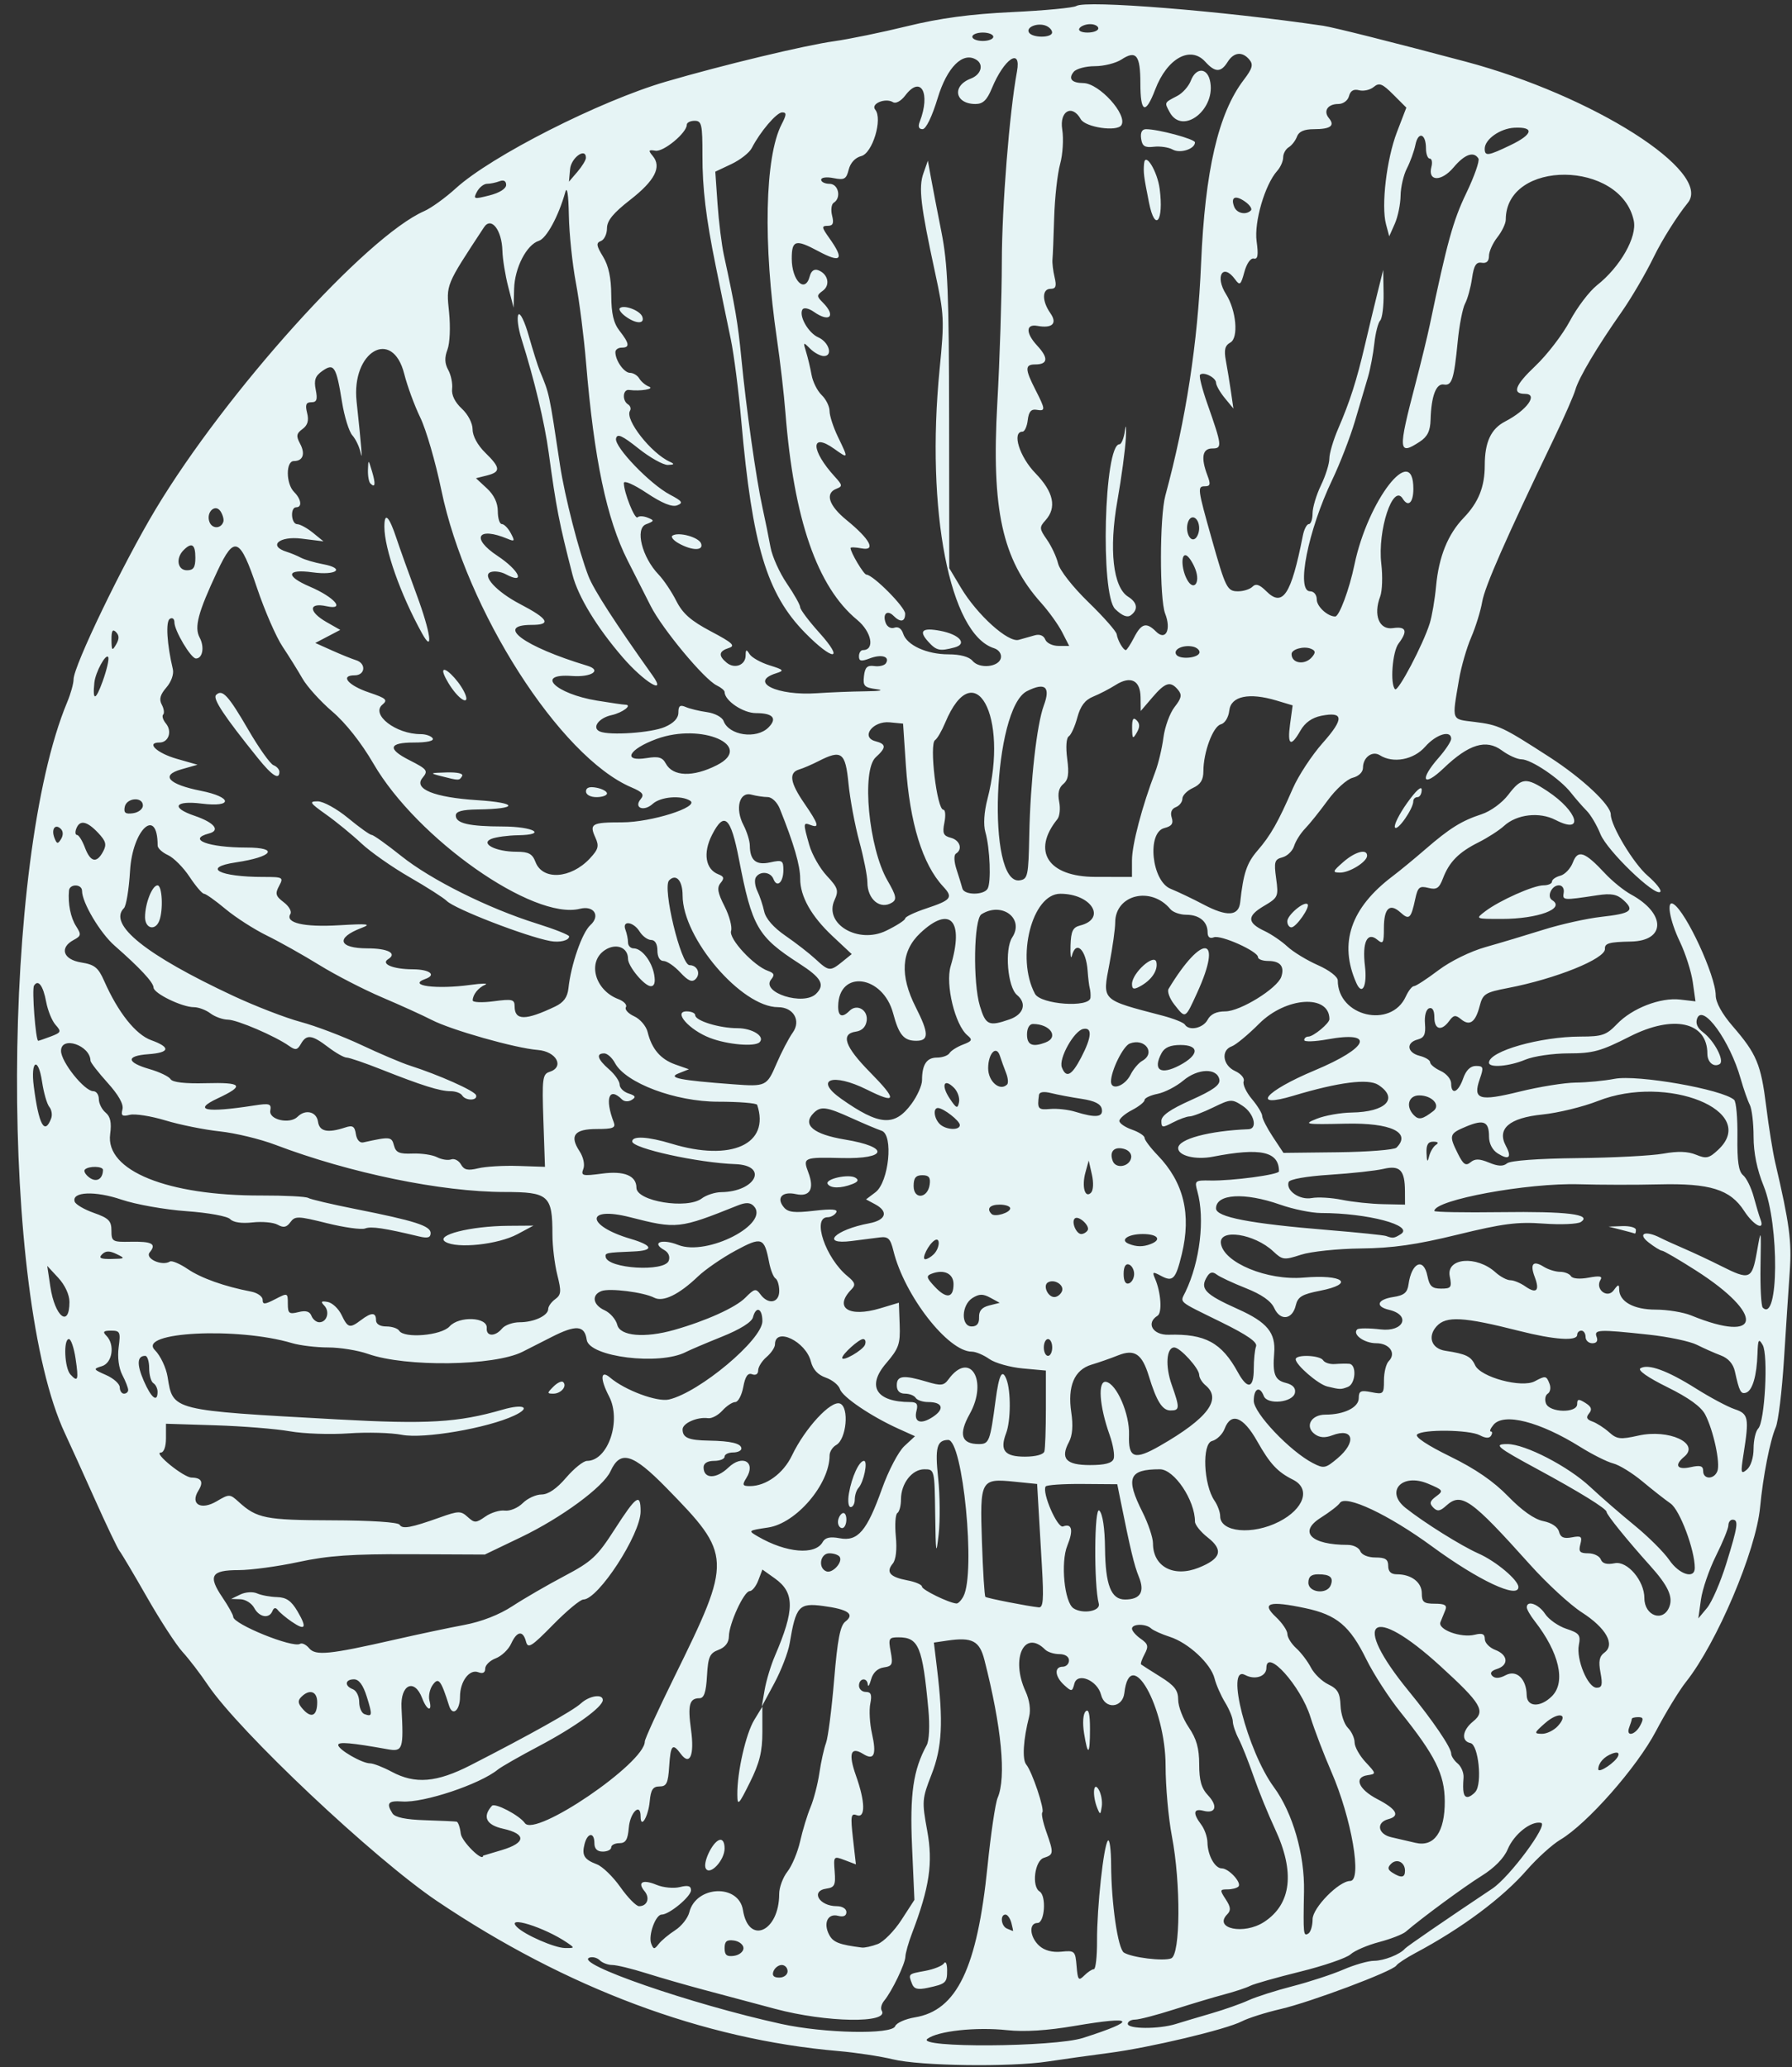 <?xml version="1.0" encoding="UTF-8" standalone="no"?><svg xmlns="http://www.w3.org/2000/svg" xmlns:xlink="http://www.w3.org/1999/xlink" fill="#e6f4f5" height="461.3" preserveAspectRatio="xMidYMid meet" version="1" viewBox="-3.3 -0.7 400.0 461.3" width="400" zoomAndPan="magnify"><rect x="-3.3" y="-0.7" width="400.0" height="461.3" fill="#333333" stroke="none"/><g id="change1_1"><path d="m196.01 458.87c-2.796-0.681-8.281-1.513-12.188-1.849-30.118-2.593-60.65-14.001-89.555-33.461-14.107-9.498-44.205-37.872-51.189-48.258-1.671-2.485-4.197-5.783-5.614-7.33s-4.987-7.031-7.933-12.188-5.71-9.811-6.141-10.344c-0.431-0.533-2.949-5.806-5.595-11.719-2.646-5.912-5.605-12.437-6.576-14.5-14.519-30.851-14.228-128.02 0.49-163.25 0.778-1.863 1.415-4.145 1.415-5.072 0-2.963 11.03-25.826 18.3-37.93 15.697-26.137 46.979-60.856 59.965-66.554 1.556-0.683 4.728-2.97 7.048-5.084 7.906-7.2 32.076-19.473 46.875-23.802 12.664-3.704 31.004-8.112 37.564-9.026 3.316-0.463 10.67-1.976 16.342-3.364 7.335-1.795 14.101-2.703 23.438-3.145 7.219-0.342 13.649-0.953 14.289-1.358 2.128-1.346 32.481 1.086 55.086 4.413 2.299 0.338 15.628 3.691 31.875 8.017 28.373 7.555 55.163 24.594 49.534 31.504-2.358 2.895-5.756 8.289-7.552 11.987s-5.042 9.255-7.215 12.349c-5.462 7.779-9.559 14.673-10.336 17.395-0.36 1.261-2.478 6.089-4.708 10.73-10.863 22.614-15.491 33.138-16.08 36.562-0.355 2.062-1.467 5.648-2.47 7.969s-2.22 6.539-2.701 9.375c-1.597 9.398-1.812 8.81 3.47 9.472 5.397 0.676 6.183 1.044 16.704 7.831 7.317 4.72 13.698 10.696 13.698 12.828 0 2.503 5.075 10.935 8.21 13.641 1.906 1.645 3.183 3.273 2.837 3.618-1.149 1.149-11.88-9.2-13.35-12.874-0.782-1.955-2.166-4.302-3.075-5.217-0.909-0.915-2.497-2.736-3.528-4.046-2.442-3.104-8.876-7.441-11.037-7.441-0.932 0-2.9-0.891-4.373-1.98-3.496-2.585-7.367-1.409-12.95 3.933-4.659 4.458-5.556 2.714-1.172-2.279 1.547-1.762 2.812-3.675 2.812-4.251 0-2.036-3.364-1.012-5.8 1.764-2.563 2.921-7.143 3.788-10.106 1.914-1.701-1.076-3.781 0.457-3.781 2.786 0 0.98-0.944 1.895-2.308 2.238-1.269 0.319-3.767 2.579-5.55 5.024s-4.062 5.288-5.065 6.319c-1.002 1.031-2.105 2.779-2.45 3.883-0.345 1.105-1.518 2.241-2.606 2.526-1.758 0.46-1.915 0.984-1.403 4.713 0.554 4.045 0.456 4.266-2.752 6.158-3.799 2.241-3.753 3.727 0.172 5.573 1.509 0.71 3.798 2.269 5.087 3.465 1.289 1.196 4.348 3.061 6.797 4.144 2.548 1.127 4.453 2.59 4.453 3.421 0 8.026 11.881 10.836 15.182 3.591 0.581-1.275 1.402-2.318 1.824-2.318s2.866-1.588 5.431-3.529c2.7-2.043 7.148-4.231 10.566-5.196 3.247-0.917 9.067-2.661 12.934-3.877s9.669-2.504 12.892-2.865c6.659-0.744 7.518-1.401 4.915-3.756-1.429-1.293-2.723-1.527-5.837-1.056-7.674 1.162-7.767 1.155-7.476-0.581 0.156-0.929-0.309-1.641-1.072-1.641-1.621 0-2.771 2.525-1.507 3.307 3.04 1.879-3.169 4.193-11.25 4.193-5.916 0-5.918-9.4e-4 -3.683-1.703 3.156-2.405 10.768-5.797 13.007-5.797 1.037 0 1.885-0.373 1.885-0.828 0-0.455 0.839-1.048 1.864-1.315 1.025-0.268 2.287-1.6 2.804-2.96 1.119-2.943 2.634-2.428 7.164 2.433 1.609 1.726 4.219 3.843 5.801 4.703 7.83 4.257 7.815 10.375-0.026 10.517-4.802 0.087-5.868 0.386-5.779 1.622 0.159 2.2-10.934 6.683-21.622 8.739-5.129 0.987-5.637 1.31-6.343 4.035-0.94 3.628-2.231 4.538-4.162 2.936-1.222-1.014-1.663-0.949-2.64 0.388-1.719 2.351-3.311 1.959-3.311-0.817 0-1.534-0.43-2.27-1.172-2.007-0.687 0.243-1.069 1.667-0.923 3.443 0.195 2.367-0.164 3.137-1.641 3.523-2.64 0.69-2.361 2.934 0.454 3.641 1.289 0.324 2.344 0.973 2.344 1.444s1.055 1.337 2.344 1.924 2.344 1.844 2.344 2.792c0 2.678 1.584 2.033 2.672-1.088 0.649-1.861 1.615-2.812 2.855-2.812 1.687 0 1.774 0.29 0.87 2.884-1.613 4.627-0.198 5.077 8.909 2.835 4.397-1.083 10.029-1.986 12.516-2.009 2.487-0.022 6.375-0.399 8.64-0.836 5.127-0.99 24.096 2.342 26.707 4.691 0.454 0.408 0.782 4.105 0.729 8.214-0.071 5.512 0.264 7.771 1.277 8.612 0.756 0.627 1.822 2.805 2.37 4.84 0.548 2.035 1.229 4.306 1.513 5.047 1.019 2.655-1.583 1.284-3.659-1.93-3.098-4.794-7.61-6.201-18.993-5.923-5.156 0.126-13.172 0.115-17.812-0.025-11.529-0.347-32.344 3.49-32.344 5.962 0 0.254 6.644 0.374 14.766 0.266 14.902-0.198 20.492 0.485 17.936 2.192-0.713 0.476-4.46 0.636-8.327 0.357-5.863-0.424-9.056-0.013-19.219 2.472-9.223 2.255-14.468 3.004-21.562 3.08-5.158 0.055-11.173 0.685-13.372 1.4-3.76 1.223-4.126 1.179-6.178-0.749-4.21-3.955-12.169-5.161-11.688-1.77 0.61 4.292 10.357 8.318 18.451 7.62 8.894-0.766 11.577 1.389 3.658 2.939-4.029 0.788-4.949 1.346-5.405 3.276-0.754 3.192-3.461 3.523-4.799 0.586-0.718-1.575-2.811-3.041-6.338-4.439-2.897-1.148-5.826-2.518-6.51-3.045-0.883-0.68-1.49-0.568-2.095 0.388-1.755 2.773-0.626 3.979 6.884 7.348 6.484 2.909 8.418 5.268 8.046 9.81-0.381 4.638 0.148 6.021 2.534 6.619 1.607 0.403 2.305 1.138 2.102 2.211-0.413 2.183-6.169 2.786-6.958 0.73-0.898-2.341-2.237-1.697-2.237 1.077 0 2.735 8.094 11.261 13.195 13.899 2.441 1.262 2.812 1.191 5.493-1.065 4.329-3.642 3.579-6.936-1.168-5.132-1.605 0.61-2.807 0.532-3.88-0.252-2.311-1.69-0.878-4.368 2.337-4.368 4.217 0 7.461-1.61 7.461-3.703 0-1.583 0.438-1.787 2.812-1.312 2.687 0.537 2.812 0.419 2.812-2.648 0-1.766 0.478-3.689 1.062-4.273 1.751-1.751 0.181-4-2.793-4-2.663 0-5.372-1.96-4.255-3.077 0.308-0.308 2.663-0.312 5.232-7e-3 5.203 0.616 6.839-3.213 1.87-4.377-3.145-0.737-2.618-2.308 0.956-2.851 2.417-0.367 3.154-0.975 3.408-2.812 0.68-4.919 3.375-6.115 4.223-1.875 0.455 2.276 1.036 2.812 3.047 2.812 2.247 0 2.432-0.262 1.935-2.747-0.826-4.128 5.981-4.713 10.219-0.879 1.065 0.963 2.553 1.751 3.307 1.751 0.754 0 2.254 0.618 3.332 1.373 2.487 1.742 3.277 0.972 2.121-2.068-1.122-2.951-0.389-3.803 1.991-2.316 1.001 0.625 2.644 1.136 3.652 1.136s2.101 0.435 2.43 0.966c0.353 0.571 1.963 0.71 3.941 0.339 2.455-0.461 3.162-0.333 2.659 0.481-1.283 2.076 1.511 4.296 2.943 2.338 0.998-1.365 1.221-1.407 1.221-0.23 0 2.748 3.225 4.543 8.162 4.543 2.603 0 6.156 0.581 7.895 1.291 15.811 6.456 16.487-0.193 1.023-10.06-3.754-2.396-7.129-4.365-7.5-4.376-0.371-0.012-1.729-0.846-3.018-1.854-2.558-2.001-0.723-2.738 2.591-1.041 0.895 0.458 3.315 1.558 5.378 2.444s5.754 2.62 8.204 3.854c6.414 3.231 6.912 3.035 8.006-3.147 0.949-5.365 0.953-5.35 0.81 3.202-0.079 4.726 0.145 8.881 0.497 9.235 3.563 3.571 3.734-18.454 0.21-27.127-1.493-3.674-2.257-7.409-2.257-11.031 0-3.012-0.381-6.209-0.846-7.104s-1.385-3.526-2.044-5.847c-2.388-8.413-8.418-16.769-9.696-13.438-0.417 1.088 0.027 2.138 1.315 3.11 2.509 1.892 4.855 6.377 3.707 7.086-1.308 0.808-2.749-0.397-2.749-2.3 0-7.121-7.58-8.797-17.344-3.834-6.426 3.267-8.185 3.75-13.652 3.75-3.457 0-7.787 0.632-9.641 1.406-3.604 1.506-8.113 1.879-8.113 0.671 0-2.572 11.449-5.827 20.496-5.827 4.773 0 5.716-0.326 8.082-2.796 3.388-3.536 9.692-5.976 14.108-5.46l3.411 0.398-0.601-4.274c-0.331-2.351-1.632-6.426-2.892-9.055-2.291-4.781-3.07-9.405-1.411-8.38 2.815 1.74 9.394 15.967 9.418 20.369 8e-3 1.582 1.416 4.141 3.778 6.869 5.357 6.19 6.326 8.504 7.489 17.895 0.568 4.587 1.477 10.238 2.019 12.559 3.18 13.606 3.708 17.563 3.241 24.277-0.273 3.921-0.857 12.824-1.297 19.785-0.441 6.961-1.262 13.711-1.825 15-1.269 2.905-2.852 10.98-3.495 17.833-0.913 9.724-9.654 30.325-16.548 39-1.508 1.897-4.53 6.85-6.716 11.006-4.239 8.058-15.327 20.645-21.319 24.2-1.805 1.071-5.18 4.124-7.5 6.786-5.429 6.227-14.547 13.016-24.844 18.495-2.062 1.098-3.986 2.361-4.275 2.808-0.828 1.282-19.06 8.137-25.796 9.699-3.353 0.778-7.258 2.014-8.677 2.748-3.523 1.822-20.543 5.869-29.69 7.061-4.125 0.537-10.242 1.393-13.594 1.902-8.466 1.286-28.501 1.007-34.615-0.482zm42.458-4.784c12.336-3.952 11.585-4.972-1.962-2.664-6.059 1.032-11.136 1.35-14.99 0.937-6.982-0.747-15.487 0.177-17.805 1.936-2.712 2.057 28.265 1.871 34.758-0.209zm-41.959-2.607c0.282-0.735 2.273-1.626 4.424-1.98 9.355-1.54 13.884-10.971 16.195-33.715 0.733-7.219 1.75-14.094 2.259-15.278 1.961-4.562 0.882-15.801-2.958-30.803-1.085-4.239-2.738-5.092-8.286-4.278l-2.987 0.438 0.694 5.742c1.442 11.941 1.153 17.632-1.202 23.655-2.144 5.483-2.186 6.017-0.981 12.588 1.323 7.215 0.52 12.619-3.406 22.936-0.785 2.062-1.446 4.399-1.468 5.192-0.045 1.592-3.007 7.733-4.73 9.809-0.604 0.727-0.853 1.718-0.553 2.203 1.796 2.906-12.36 2.678-23.782-0.382-4.919-1.318-12.108-3.237-15.975-4.265-3.867-1.028-9.642-2.692-12.832-3.697s-6.587-1.828-7.547-1.828-2.216-0.469-2.789-1.043c-0.574-0.574-1.607-0.846-2.297-0.605-3.654 1.275 22.797 10.422 42.809 14.803 9.64 2.111 24.685 2.412 25.415 0.509zm3.766-9.473c-0.852-2.221-0.901-2.173 2.928-2.877 1.934-0.356 3.826-1.113 4.204-1.683 0.381-0.573 0.695 0.092 0.703 1.486 0.016 2.856-0.256 3.107-4.32 3.978-2.237 0.479-3.067 0.266-3.516-0.904zm58.877 8.977c1.583-0.493 5.199-1.571 8.035-2.396 2.836-0.825 6.516-2.124 8.177-2.886 1.662-0.762 6.091-2.178 9.844-3.145s8.861-2.641 11.353-3.718c2.492-1.077 5.578-1.958 6.859-1.958 2.175 0 5.827-1.44 6.892-2.719 0.391-0.469 9.171-6.499 19.503-13.394 3.85-2.569 12.55-14.299 10.879-14.669-2.239-0.495-6.046 2.521-7.463 5.912-0.814 1.948-2.975 4.151-5.781 5.895-3.915 2.433-13.321 9.353-16.975 12.489-0.684 0.587-3.363 1.626-5.954 2.31-2.591 0.683-5.453 1.915-6.361 2.737-0.908 0.822-5.973 2.561-11.256 3.865-5.283 1.304-10.298 2.727-11.145 3.162-0.847 0.435-3.439 1.294-5.759 1.909-2.32 0.615-7.39 2.132-11.267 3.373-3.877 1.24-7.779 2.255-8.672 2.255s-1.624 0.422-1.624 0.938c0 1.192 6.931 1.219 10.715 0.042zm-18.285-12.23c0.403 0 0.722-2.848 0.707-6.328-0.031-7.51 1.486-21.42 2.44-22.374 0.37-0.37 0.687 2.034 0.704 5.343 0.044 8.737 1.514 18.826 2.863 19.659 1.795 1.109 8.779 1.964 10.538 1.289 2.084-0.8 2.179-16.734 0.163-27.272-0.773-4.041-1.406-11.092-1.406-15.668-2.5e-4 -13.184-7.943-27.242-9.203-16.289-0.393 3.414-4.371 3.716-5.204 0.395-0.807-3.215-5.273-5.079-5.951-2.485-0.477 1.825-0.601 1.843-2.261 0.341-2.11-1.909-2.297-4.111-0.35-4.111 0.773 0 1.406-0.633 1.406-1.406 0-0.842-0.865-1.406-2.156-1.406-1.186 0-2.611-0.455-3.167-1.011-4.639-4.639-7.749 1.975-4.378 9.312 0.885 1.926 1.199 4.106 0.81 5.625-1.321 5.161-1.587 9.588-0.645 10.724 1.311 1.58 4.166 10.095 3.581 10.68-0.256 0.256 0.136 2.167 0.87 4.248 1.722 4.88 1.694 5.182-0.54 5.891-2.03 0.644-2.748 6.381-0.938 7.5 1.559 0.963 1.154 7.031-0.469 7.031-1.99 0-1.746 3.152 0.395 5.089 1.158 1.048 2.915 1.518 4.922 1.317 2.996-0.3 3.132-0.172 3.412 3.213 0.26 3.144 0.445 3.372 1.708 2.109 0.779-0.779 1.746-1.416 2.15-1.416zm0.765-35.936c-1.155-2.856-0.884-6.206 0.333-4.115 0.534 0.917 0.834 2.605 0.666 3.75-0.274 1.875-0.374 1.911-0.999 0.365zm-2.954-16.716c-0.369-2.31-0.227-4.299 0.349-4.875 0.672-0.672 0.973 0.534 0.973 3.902 0 5.885-0.48 6.238-1.322 0.973zm-66.178 53.121c0-0.773-0.588-1.406-1.306-1.406s-1.549 0.633-1.846 1.406c-0.367 0.957 0.051 1.406 1.306 1.406 1.016 0 1.846-0.632 1.846-1.406zm-9.844-5.156c0-0.773-0.949-1.541-2.109-1.706-1.623-0.231-2.109 0.162-2.109 1.706s0.486 1.936 2.109 1.706c1.16-0.165 2.109-0.932 2.109-1.706zm-39.401-1.255c-5.072-3.441-13.859-6.162-11.15-3.452 1.733 1.733 8.364 4.632 10.681 4.669 2.23 0.036 2.248-0.01 0.469-1.217zm24.152-2.754c1.41-0.902 2.83-2.704 3.157-4.005 1.504-5.994 11.031-6.384 11.973-0.49 1.26 7.878 8.088 4.838 8.088-3.601 0-1.453 0.829-3.696 1.842-4.984 1.013-1.288 2.289-4.337 2.836-6.774 0.546-2.438 1.587-5.854 2.314-7.592s1.617-5.18 1.98-7.649c0.363-2.469 1.029-5.48 1.481-6.692 0.452-1.212 1.266-7.54 1.808-14.062 0.75-9.024 1.352-12.141 2.515-13.035 2.164-1.663 0.613-2.739-5.025-3.485-5.344-0.707-6.032 0.066-7.407 8.326-0.336 2.016-1.877 6.024-3.424 8.906l-2.814 5.24 0.648-3.75c0.357-2.062 1.38-5.452 2.274-7.533 4.451-10.356 4.453-14.165 8e-3 -17.33l-2.783-1.982-0.915 2.407c-0.503 1.324-1.368 2.407-1.922 2.407-1.274 0-4.617 7.27-4.644 10.101-0.013 1.389-0.821 2.437-2.314 3.005-1.975 0.751-2.333 1.562-2.578 5.836-0.21 3.661-0.654 4.964-1.691 4.964-2.231 0-2.633 1.513-1.868 7.031 0.789 5.683-0.252 8.14-2.283 5.391-1.849-2.502-2.284-2.03-2.595 2.812-0.24 3.733-0.589 4.453-2.161 4.453-1.46 0-1.942 0.725-2.176 3.281-0.319 3.477-2.042 6.338-2.042 3.391 0-3.161-2.344-0.9-2.635 2.541-0.227 2.682-0.693 3.443-2.109 3.443-1 0-1.818 0.422-1.818 0.938 0 0.516-0.844 0.938-1.875 0.938-1.25 0-1.875-0.625-1.875-1.875 0-2.507-1.52-2.394-2.189 0.163-0.666 2.546-0.105 3.474 2.753 4.561 1.241 0.472 3.602 2.766 5.246 5.098 1.644 2.332 3.516 4.24 4.159 4.24 1.83 0 2.497-1.816 1.228-3.345-1.682-2.027-0.406-2.698 2.691-1.415 1.484 0.615 3.818 0.837 5.186 0.493 1.817-0.456 2.488-0.266 2.488 0.707 0 1.407-4.852 5.434-6.548 5.434-1.363 0-3.038 4.665-2.33 6.49 0.511 1.316 0.696 1.322 1.679 0.06 0.608-0.781 2.258-2.157 3.668-3.059zm6.852-13.738c-0.764-1.236 1.419-5.885 3.007-6.402 0.721-0.235 1.172 0.495 1.172 1.895 0 2.612-3.21 6.074-4.179 4.507zm7.021-16.533c-0.051-4.98 1.899-13.574 3.779-16.658l1.809-2.967 4e-3 5.649c3e-3 4.385-0.619 6.902-2.78 11.25-2.531 5.093-2.786 5.341-2.812 2.726zm31.324 33.364c1.327-0.504 3.716-2.93 5.309-5.391l2.896-4.473-0.526-11.885c-0.52-11.751 0.256-17.116 3.279-22.659 0.546-1.001 0.7-4.364 0.364-7.969-1.304-14.022-2.161-16.081-6.69-16.081-2.132 0-2.271 0.258-1.718 3.204 0.533 2.843 0.358 3.239-1.56 3.516-1.364 0.196-2.4 1.176-2.809 2.655-0.356 1.289-0.69 1.816-0.742 1.172-0.134-1.674-1.968-1.456-1.968 0.234 0 0.773 0.686 1.406 1.523 1.406 1.17 0 1.401 0.611 0.997 2.633-0.29 1.448-0.123 4.428 0.37 6.623 1.07 4.763 0.493 6.117-1.953 4.589-2.804-1.751-3.358-0.082-1.609 4.844 2.086 5.873 2.146 9.584 0.143 8.815-1.274-0.489-1.381 0.196-0.814 5.21l0.653 5.772-2.507-0.953c-2.464-0.937-2.502-0.892-2.233 2.554 0.236 3.023-0.017 3.549-1.835 3.807-3.621 0.514-1.626 3.919 2.297 3.919 1.228 0 2.156 0.568 2.156 1.319 0 0.854-0.656 1.147-1.864 0.831-2.315-0.605-3.356 1.668-1.959 4.277 0.88 1.644 2.248 2.172 7.277 2.808 0.611 0.077 2.196-0.272 3.523-0.777zm97.084-5.544c0-2.546 5.883-8.539 8.383-8.539 2.735 0 0.328-13.984-4.194-24.375-1.683-3.867-3.784-9.365-4.668-12.217-2.139-6.897-9.833-15.473-9.833-10.96 0 1.917-2.545 2.761-4.755 1.578-4.473-2.394 0.502 16.966 6.435 25.045 4.194 5.711 6.881 15.019 6.718 23.272-0.19 9.625-0.144 10.068 0.977 9.375 0.516-0.319 0.938-1.75 0.938-3.18zm-67.228 0.836c-0.27-1.031-0.863-1.875-1.319-1.875-1.269 0-0.984 2.593 0.344 3.129 0.645 0.26 1.238 0.506 1.319 0.547 0.081 0.041-0.074-0.77-0.344-1.801zm56.415-0.234c6.094-3.989 6.927-11.126 2.423-20.759-1.521-3.253-3.679-8.554-4.795-11.78-1.116-3.226-2.612-6.98-3.323-8.343-0.711-1.363-1.297-3.111-1.302-3.884-5e-3 -0.773-0.78-2.672-1.722-4.219-0.942-1.547-1.999-3.954-2.348-5.35-0.826-3.3-5.837-7.959-9.995-9.292-1.805-0.579-3.682-1.423-4.172-1.877-1.187-1.099-4.266-1.055-4.266 0.06 0 0.486 0.88 1.501 1.956 2.254 1.657 1.161 1.789 1.682 0.862 3.415-0.602 1.125-0.955 2.163-0.784 2.307 0.171 0.144 2.103 1.379 4.295 2.744 3.174 1.977 3.984 3.025 3.984 5.152 0 1.468 1.055 4.224 2.344 6.124 1.748 2.576 2.344 4.678 2.344 8.274 0 3.61 0.495 5.347 1.973 6.92 2.257 2.402 1.725 4.17-1.037 3.448-2.218-0.58-2.401 0.548-0.498 3.065 0.757 1.001 1.39 2.797 1.406 3.991 0.039 2.859 1.661 5.798 3.199 5.798 1.577 0 4.533 3.236 3.708 4.06-0.345 0.345-1.449 0.627-2.454 0.627-1.705 0-1.73 0.147-0.374 2.217 1.121 1.71 1.199 2.475 0.342 3.344-3.165 3.212 3.744 4.642 8.232 1.704zm31.439-11.429c0-1.912-1.837-2.812-3.121-1.528-0.818 0.818-0.741 1.298 0.316 1.966 1.978 1.251 2.805 1.122 2.805-0.438zm-201.56-4.626c5.37-1.605 5.465-3.59 0.229-4.751-3.758-0.833-4.655-2.674-2.486-5.101 0.674-0.754 6.139 2.106 7.363 3.854 2.286 3.263 26.77-13.395 26.77-18.213 0-0.556 2.946-6.995 6.546-14.309 13.021-26.453 12.988-27.268-1.751-42.32-7.52-7.68-10.263-8.485-12.463-3.656-1.581 3.471-10.944 10.357-19.969 14.688l-8.074 3.874-16.598-0.074c-13.094-0.058-18.369 0.308-24.991 1.737-4.617 0.996-10.641 1.811-13.389 1.811-6.122 0-6.866 1.267-3.584 6.104 1.319 1.943 2.398 3.885 2.398 4.316 0 1.639 13.31 7.031 14.913 6.041 0.447-0.276 1.363 0.162 2.037 0.973 1.428 1.721 4.499 1.412 19.144-1.925 5.156-1.175 12.117-2.648 15.469-3.274 3.854-0.72 7.817-2.265 10.781-4.206 2.578-1.688 7.78-4.701 11.56-6.697 6.149-3.246 7.334-4.345 11.25-10.434 4.849-7.54 5.783-8.184 5.783-3.986 0 5.108-9.458 19.65-12.781 19.65-0.68 0-3.728 2.537-6.772 5.639-4.824 4.915-5.598 5.396-6.028 3.75-0.671-2.567-2.022-2.374-3.32 0.474-0.592 1.299-2.136 2.765-3.432 3.258s-2.355 1.526-2.355 2.296c0 0.914-0.535 1.195-1.542 0.808-1.981-0.76-4.083 2.052-4.083 5.462 0 3.064-1.661 4.464-2.427 2.045-1.827-5.771-2.361-6.457-3.65-4.694-0.674 0.921-1.009 2.499-0.746 3.506 0.693 2.651-0.564 2.252-1.615-0.512-1.726-4.54-4.9-3.091-4.62 2.109 0.5 9.284 0.299 9.884-3.115 9.27-8.079-1.453-11.015-1.707-11.01-0.952 0.007 1.036 5.319 4.104 7.105 4.104 0.734 0 2.908 0.844 4.832 1.875 5.244 2.811 10.03 2.412 17.615-1.469 13.155-6.731 22.865-12.164 24.597-13.765 1.888-1.746 4.908-2.22 4.908-0.771 0 1.548-6.258 6.063-14.239 10.273-4.286 2.261-8.425 4.625-9.199 5.253-4.041 3.284-16.543 7.454-21.328 7.115-3.139-0.223-3.628 0.371-2.183 2.653 0.561 0.886 2.941 1.386 7.251 1.524 3.529 0.113 6.705 0.258 7.057 0.322 0.352 0.064 0.774 1.267 0.938 2.673 0.204 1.759 4.984 6.473 4.984 4.916 0-2.3e-4 1.898-0.568 4.219-1.262zm-46.932-50.943c-1.258-0.861-2.636-2.011-3.062-2.557-0.531-0.68-0.924-0.623-1.25 0.18-0.724 1.783-2.944 1.4-4.069-0.703-0.552-1.031-1.938-1.904-3.08-1.938l-2.076-0.063 2.058-0.994c1.154-0.558 2.801-0.664 3.75-0.242 0.931 0.414 2.929 0.784 4.441 0.823 2.079 0.054 3.192 0.825 4.565 3.162 2.186 3.72 1.795 4.434-1.277 2.332zm257.37 40.029c-0.034-5.966-2.143-10.204-9.87-19.831-2.596-3.234-6.033-8.548-7.638-11.809-3.683-7.48-6.599-9.925-13.615-11.414-8.074-1.713-9.911-1.167-6.582 1.959 1.418 1.331 2.578 3.045 2.578 3.809s0.887 2.191 1.971 3.171c1.084 0.981 2.559 2.921 3.278 4.311s2.469 3.084 3.888 3.763c2.079 0.995 2.608 1.912 2.721 4.713 0.077 1.913 0.815 4.153 1.641 4.978 0.825 0.825 1.5 2.292 1.5 3.26 0 0.968 1.1 2.942 2.444 4.386 2.418 2.598 2.422 2.63 0.414 2.933-3.099 0.468-1.97 3.158 2.242 5.344 4.285 2.224 5.122 3.753 2.439 4.455-2.795 0.731-2.364 3.351 0.665 4.037 1.418 0.321 3.844 0.884 5.391 1.25 4.174 0.989 6.572-2.43 6.533-9.315zm6.86-2.093c1.547-1.877 0.659-10.489-1.119-10.85-2.133-0.433-1.843-2.863 0.577-4.822 2.863-2.318 1.879-3.982-7.322-12.383-15.369-14.032-20.082-10.34-7.082 5.548 5.412 6.614 9.522 12.659 9.522 14.006 0 0.554 0.654 1.549 1.453 2.213 0.799 0.663 1.385 2.086 1.302 3.162-0.241 3.127-9.4e-4 4.299 0.88 4.299 0.452 0 1.257-0.527 1.789-1.172zm31.869-8.05c0.235-0.705-0.245-0.867-1.355-0.457-1.808 0.668-3.087 2.092-3.111 3.465-0.019 1.092 4.002-1.616 4.466-3.008zm-13.471-6.623c2.504-2.766 0.127-3.263-2.895-0.605-2.447 2.153-2.498 2.33-0.682 2.357 1.08 0.016 2.69-0.772 3.577-1.752zm18.365-0.093c0.801-1.496 0.713-1.875-0.436-1.875-0.792 0-1.439 0.176-1.439 0.392 0 0.216-0.256 1.059-0.569 1.875-0.827 2.155 1.26 1.821 2.444-0.392zm-295.31-5.212c0-2.439-1.718-3.008-3.55-1.176-0.858 0.858-0.765 1.496 0.407 2.79 1.872 2.069 3.143 1.416 3.143-1.614zm11.062-1.235c-0.813-2.604-1.744-3.866-2.853-3.866-2.013 0-2.173 1.473-0.24 2.214 0.773 0.297 1.406 1.572 1.406 2.835s0.527 2.483 1.172 2.714c1.775 0.634 1.821 0.286 0.516-3.897zm264.56-0.116c3.136-3.136 1.607-9.742-3.879-16.767-0.96-1.23-1.746-2.601-1.746-3.047 0-1.67 2.651-0.728 4.078 1.449 0.814 1.243 2.956 2.747 4.76 3.342 2.883 0.951 3.219 1.386 2.785 3.599-0.632 3.222 1.994 9.548 3.963 9.548 1.212 0 1.377-0.644 0.866-3.369-0.479-2.551-0.263-3.639 0.888-4.481 2.438-1.783 0.347-5.496-5.046-8.957-2.607-1.673-7.811-6.466-11.564-10.651-13.218-14.739-15.335-16.227-18.725-13.159-1.383 1.252-1.971 1.334-2.886 0.406-0.91-0.923-0.775-1.443 0.647-2.492 1.698-1.254 1.597-1.409-1.848-2.848-5.785-2.417-9.596 1.75-4.969 5.432 4.084 3.251 12.448 8.479 16.249 10.158 3.92 1.731 8.928 5.937 8.928 7.498 0 2.707-8.934-1.492-19.219-9.032-9.764-7.158-19.422-11.703-20.648-9.718-0.332 0.537-2.255 2.018-4.274 3.293-5.026 3.173-2.148 6.044 6.058 6.044 1.242 0 2.501 0.633 2.798 1.406 0.315 0.822 1.72 1.406 3.382 1.406 2.217 0 2.842 0.412 2.842 1.875 0 1.27 0.625 1.875 1.937 1.875 3.229 0 5.563 1.784 5.563 4.252 0 1.96 0.442 2.311 2.913 2.311 2.217 0 2.777 0.336 2.344 1.406-0.313 0.773-0.806 1.989-1.095 2.701-0.674 1.658 4.584 3.587 7.669 2.813 1.669-0.419 2.233-0.174 2.233 0.971 0 0.842 1.055 1.932 2.344 2.422 2.856 1.086 3.059 3.397 0.374 4.249-1.304 0.414-1.655 0.94-1.038 1.556s1.625 0.56 2.984-0.167c2.409-1.289 4.63 0.817 4.681 4.44 0.038 2.707 3.057 2.832 5.655 0.234zm26.189-19.922c0.871-2.25-0.285-4.74-4.244-9.141-5.114-5.685-9.758-11.419-9.758-12.046 0-0.72-6.096-4.487-15.469-9.558-9.056-4.899-9.873-5.583-6.671-5.583 3.961 0 13.592 4.98 18.483 9.558 2.372 2.22 6.825 6.087 9.897 8.593 3.071 2.506 6.564 5.987 7.761 7.734 2.224 3.246 5.686 4.316 5.686 1.757 0-4.048-3.342-12.944-5.4-14.374-1.226-0.852-4.061-3.076-6.298-4.942-2.238-1.866-5.169-3.669-6.513-4.006-1.345-0.337-4.652-1.993-7.351-3.679-9.047-5.652-17.08-7.7-19.371-4.939-0.678 0.817-0.945 1.486-0.594 1.486 0.351 0 0.377 0.423 0.058 0.94-0.383 0.62-1.239 0.588-2.513-0.094-2.341-1.253-12.798-1.378-14.009-0.167-0.531 0.531 2.324 2.426 7.359 4.888 5.648 2.761 9.717 5.557 12.984 8.921 3.065 3.156 5.848 5.117 7.821 5.512 1.857 0.371 3.242 1.297 3.517 2.35 0.339 1.295 1.069 1.62 2.872 1.275 2.098-0.401 2.348-0.196 1.891 1.55-0.432 1.651-0.117 2.012 1.759 2.012 1.257 0 2.521 0.615 2.809 1.366 0.358 0.934 1.345 1.202 3.119 0.847 2.813-0.563 6.61 3.911 6.61 7.789 0 3.976 4.209 5.453 5.564 1.952zm12.719-9.658c2.582-8.323 2.793-9.795 1.404-9.795-0.516 0-0.938 0.565-0.938 1.256s-1.245 3.75-2.766 6.797-3.031 7.439-3.355 9.759l-0.589 4.219 1.951-2.344c1.073-1.289 3.005-5.74 4.293-9.892zm-140.07 8.955c-1.121-4.167-1.013-21.922 0.126-20.783 0.739 0.739 1.218 3.92 1.265 8.408 0.086 8.2 1.347 11.438 4.457 11.438 3.439 0 4.471-1.688 3.098-5.063-1.052-2.586-1.885-6.066-4.165-17.41l-0.654-3.254-7.804-0.059c-4.292-0.033-7.976 0.219-8.186 0.559-0.856 1.385 2.631 9.4 3.881 8.921 1.999-0.767 2.364 0.837 0.967 4.254-1.541 3.768-0.665 12.691 1.376 14.018 2.082 1.353 6.083 0.624 5.639-1.028zm-12.685-8.203c-0.295-5.027-0.658-11.25-0.807-13.828l-0.271-4.688-4.976-0.504c-7.652-0.774-7.81-0.486-7.341 13.451 0.221 6.563 0.569 12.073 0.773 12.244 0.366 0.306 9.504 2.101 11.921 2.342 0.98 0.098 1.125-1.772 0.7-9.018zm-17.534 6.562c2.789-5.231-0.116-34.977-3.408-34.908-2.517 0.053-2.953 1.706-2.231 8.464 0.411 3.845 0.462 9.522 0.114 12.616-0.555 4.932-0.65 4.383-0.77-4.453-0.137-10.025-0.15-10.078-2.428-10.078-2.751 0-5.209 3.169-5.209 6.716 0 1.402-0.361 2.772-0.803 3.045-0.441 0.273-0.599 2.616-0.35 5.207 0.283 2.948 0.027 5.223-0.684 6.081-1.579 1.903-0.62 3.009 3.233 3.732 1.81 0.34 3.292 0.975 3.292 1.412 0 0.708 5.999 3.637 7.701 3.76 0.369 0.026 1.064-0.69 1.545-1.592zm81.995-2.486c0.666-1.736-0.14-2.435-2.804-2.435-1.562 0-2.188 0.536-2.188 1.875 0 2.222 4.174 2.691 4.991 0.56zm-109.61-6.324c-0.272-0.44-1.313-0.799-2.314-0.799-2.053 0-2.584 3.307-0.648 4.033 1.356 0.508 3.695-2.046 2.962-3.233zm80.15 2.409c4.992-1.998 5.572-3.946 2.006-6.737-1.569-1.228-2.852-2.822-2.852-3.544 0-4.782-4.63-11.678-7.84-11.678-6.937 0-7.714 1.913-3.878 9.55 1.289 2.567 2.344 5.705 2.344 6.976 0 5.221 4.617 7.675 10.221 5.433zm-83.954-5.713c0.572-1.016 1.653-1.258 3.812-0.853 4.045 0.759 6.063-1.6 9.423-11.015 1.456-4.08 3.677-8.322 5-9.549l2.38-2.207-3.675-1.659c-6.108-2.758-12.516-7.094-13.072-8.844-0.288-0.907-1.716-2.065-3.173-2.573-1.758-0.613-2.875-1.821-3.318-3.589-1.132-4.511-8.018-7.793-8.018-3.821 0 0.659-0.844 1.92-1.875 2.803-1.031 0.883-1.875 2.229-1.875 2.991 0 0.821-0.55 1.175-1.349 0.868-0.962-0.369-1.53 0.446-1.979 2.842-0.347 1.848-1.151 3.36-1.787 3.36-0.636 0-1.932 0.857-2.88 1.905-0.948 1.048-2.385 1.81-3.192 1.695-2.385-0.34-5.687 1.112-5.687 2.502 0 1.857 1.332 2.426 5.85 2.5 4.973 0.081 7.275 0.643 7.275 1.774 0 0.481-0.844 0.874-1.875 0.874s-1.875 0.422-1.875 0.938c0 0.516-1.055 0.938-2.344 0.938-1.48 0-2.344 0.529-2.344 1.436 0 2.625 2.825 2.653 5.536 0.056 3.151-3.018 6.232-1.224 4.009 2.335-0.971 1.555-0.862 1.799 0.806 1.799 3.592 0 7.45-2.809 9.373-6.825 2.932-6.123 8.707-12.368 10.723-11.594 2.104 0.807 1.449 7.966-0.847 9.25-0.811 0.454-1.474 1.5-1.474 2.326 0 6.424-7.442 15.15-13.721 16.087-4.523 0.675-4.541 0.692-2.217 2.038 6.276 3.634 12.724 4.178 14.392 1.214zm3.421-4.471c0-0.743 0.422-1.612 0.938-1.93 0.516-0.319 0.938 0.289 0.938 1.351s-0.422 1.93-0.938 1.93c-0.516 0-0.938-0.608-0.938-1.351zm2.443-6.383c0.635-3.712 2.278-7.266 3.358-7.266 0.931 0-0.037 4.741-1.235 6.047-0.449 0.49-0.816 1.65-0.816 2.578s-0.411 1.688-0.914 1.688c-0.513 0-0.685-1.336-0.393-3.047zm95.997 6.313c5.618-2.872 7.128-7.383 3.136-9.373-3.471-1.731-5.147-3.533-8.022-8.628-3.09-5.475-5.822-6.506-7.255-2.737-0.463 1.219-1.727 2.447-2.807 2.729-2.275 0.595-1.895 9.741 0.553 13.31 0.697 1.017 1.268 2.578 1.268 3.469 0 3.582 7.206 4.257 13.127 1.229zm-187.24-0.977c4.119-1.464 4.615-1.47 6.147-0.085 1.532 1.387 1.849 1.379 3.947-0.09 1.255-0.879 3.208-1.476 4.341-1.328 1.133 0.148 2.93-0.601 3.994-1.664 1.064-1.064 2.956-1.934 4.205-1.934 1.489 0 3.376-1.291 5.481-3.75 1.765-2.062 3.87-3.75 4.677-3.75 4.674 0 7.736-8.984 4.91-14.404-2.043-3.918-1.923-6.019 0.24-4.177 3.321 2.828 10.515 5.499 13.143 4.88 6.815-1.604 20.84-13.361 20.841-17.471 5.9e-4 -2.903-1.419-3.485-2.104-0.864-0.28 1.072-2.866 2.687-6.906 4.312-3.552 1.429-7.182 2.972-8.067 3.43-5.89 3.046-21.587 1.106-22.136-2.736-0.464-3.245-2.381-3.393-7.851-0.605-2.732 1.392-5.647 2.874-6.479 3.292-6.324 3.179-26.035 3.452-34.468 0.477-2.255-0.796-6.265-1.447-8.91-1.447s-6.284-0.438-8.085-0.973c-12.248-3.638-34.647-2.487-30.588 1.572 1.229 1.229 2.502 3.92 2.833 5.986 1.207 7.546 0.729 7.427 37.9 9.47 20.139 1.107 26.914 0.707 36.863-2.172 4.746-1.374 6.481-0.496 2.61 1.319-5.988 2.809-20.212 5.248-25.067 4.298-2.413-0.472-7.763-0.619-11.888-0.327-4.125 0.292-10.031 0.083-13.125-0.463-3.094-0.547-10.582-1.149-16.641-1.339l-11.016-0.345v3.206c0 1.926-0.468 3.216-1.172 3.231-1.691 0.036 5.102 5.544 6.875 5.575 2.248 0.038 2.741 0.977 1.531 2.915-1.893 3.032 0.567 4.453 4.097 2.367 2.798-1.653 2.93-1.649 4.913 0.155 4.04 3.676 6.001 4.062 20.818 4.101 8.619 0.022 14.733 0.418 15.078 0.976 0.643 1.041 2.432 0.718 9.06-1.637zm25.296-29.186c0.872-0.872 1.848-1.322 2.17-1 0.923 0.923-0.494 2.585-2.203 2.585-1.431 0-1.429-0.123 0.033-1.585zm259.8 18.874c0.689-1.796-0.868-9.051-2.705-12.604-0.917-1.774-3.66-3.762-8.473-6.14-4.385-2.167-6.685-3.783-5.992-4.21 1.72-1.063 6.012 0.504 12.411 4.532 3.193 2.01 7.071 4.077 8.618 4.595 3.092 1.034 3.262 1.901 1.969 10.084-0.66 4.179-0.585 4.516 0.759 3.401 0.869-0.721 1.492-2.677 1.492-4.686 0-1.896 0.466-3.914 1.036-4.483 1.478-1.478 2.274-16.447 0.991-18.655-0.883-1.521-1.05-1.236-1.155 1.972-0.16 4.925-1.12 8.207-2.539 8.68-1.179 0.393-1.516-0.244-2.501-4.729-0.372-1.693-1.47-2.949-3.125-3.573-1.404-0.529-3.818-1.598-5.364-2.376-1.547-0.778-6.398-1.799-10.781-2.27-11.195-1.202-12.231-1.155-11.589 0.517 0.342 0.89-0.013 1.406-0.967 1.406-0.829 0-1.507-0.633-1.507-1.406s-0.422-1.406-0.938-1.406c-0.516 0-0.938 0.422-0.938 0.938 0 1.459-5.098 1.111-12.969-0.886-12.439-3.155-16.284-3.369-18.405-1.025-2.09 2.309-1.135 4.993 1.943 5.463 4.637 0.708 5.742 1.243 6.645 3.222 1.225 2.683 10.401 5.149 13.329 3.582 2.407-1.288 2.588-1.256 3.294 0.585 0.33 0.861 0.15 1.844-0.4 2.184s-0.731 1.323-0.4 2.184c0.798 2.079 6.963 2.213 6.963 0.151 0-1.167 0.319-1.215 1.827-0.273 1.348 0.842 1.566 1.456 0.832 2.341-0.738 0.889-0.543 1.36 0.751 1.819 0.96 0.341 2.634 1.416 3.719 2.389 1.74 1.562 2.509 1.65 6.533 0.748 6.785-1.52 13.84 1.718 10.244 4.703-2.295 1.904-1.631 3.011 1.406 2.344 2.199-0.483 2.812-0.295 2.812 0.863 0 1.912 2.441 1.927 3.173 0.02zm-134.77-2.728c0.291-0.757-0.116-3.183-0.903-5.391-2.3-6.452-2.674-12.152-0.774-11.801 2.36 0.435 5.279 7.182 5.119 11.828-0.181 5.23 1.198 5.713 6.924 2.426 10.664-6.122 13.876-10.397 10.141-13.498-0.773-0.642-1.406-1.687-1.406-2.322 0-1.438-4.255-6.116-5.562-6.116-1.756 0-2.043 4.158-0.573 8.321 1.843 5.222 1.819 5.742-0.268 5.742-1.821 0-3.118-2.058-4.829-7.659-1.522-4.984-3.196-6.109-6.889-4.63-1.634 0.655-4.294 1.585-5.911 2.067-3.84 1.145-5.393 4.814-4.516 10.667 0.437 2.913 0.261 5.138-0.521 6.599-1.977 3.694-0.654 5.144 4.694 5.144 3.309 0 4.906-0.417 5.275-1.377zm-15.453-1.67c0.184-0.645 0.335-4.969 0.335-9.609v-8.438l-5.156-0.471c-2.836-0.259-6.199-1.208-7.474-2.109-1.275-0.901-3.03-1.638-3.9-1.638-5.308 0-15.048-12.522-17.502-22.5-0.677-2.755-1.171-3.235-3.075-2.991-1.247 0.16-4.061 0.519-6.252 0.798-7.121 0.906-3.742-2.513 3.901-3.947 3.795-0.712 4.394-2.618 1.337-4.255l-2.028-1.085 2.101-1.585c3.003-2.265 4.066-12.841 1.38-13.733-0.973-0.323-3.995-1.598-6.716-2.832-5.608-2.545-6.867-2.712-8.459-1.12-2.614 2.614-0.095 4.745 6.995 5.916 10.016 1.654 9.537 4.371-0.728 4.124-8.501-0.205-8.715-0.112-7.445 3.229 1.401 3.686 0.347 5.508-2.79 4.819-3.043-0.668-4.426 0.84-2.689 2.932 0.949 1.143 2.332 1.305 6.764 0.79 3.994-0.464 5.389-0.351 4.926 0.397-0.355 0.574-1.208 1.044-1.896 1.044-3.581 0-0.49 9.137 4.46 13.184 1.65 1.349 1.826 1.918 0.886 2.874-4.066 4.135-0.671 6.391 6.413 4.261l4.133-1.242 0.176 4.892c0.156 4.345-0.185 5.313-3.047 8.657-4.381 5.118-2.17 8.623 5.438 8.623 1.408 0 1.749 0.463 1.38 1.874-0.687 2.626 0.873 3.249 3.624 1.447 2.694-1.765 2.222-3.321-1.009-3.321-1.228 0-2.494-0.422-2.812-0.938-0.319-0.516-1.398-0.938-2.399-0.938-1.195 0-1.82-0.644-1.82-1.875 0-2.169 1.499-2.344 6.707-0.784 3.169 0.949 3.798 0.879 4.838-0.543 4.764-6.515 8.905 0.266 4.729 7.745-2.54 4.55-1.881 6.706 2.048 6.706 2.297 0 2.513-0.568 3.741-9.844 0.751-5.672 1.463-7.04 2.409-4.625 1.028 2.624 0.989 9.271-0.07 12.056-1.457 3.833-0.34 5.225 4.192 5.225 2.411 0 4.152-0.469 4.353-1.172zm-48.368-59.689c-0.684-1.107 4.7-2.315 6.196-1.39 0.796 0.492 0.594 0.911-0.68 1.41-2.553 1-4.891 0.991-5.516-0.019zm-149.58 46.385c0-0.743-0.422-1.612-0.938-1.93s-0.938-1.82-0.938-3.337c0-1.516-0.397-2.757-0.882-2.757-1.814 0-1.923 1.878-0.324 5.57 1.659 3.829 3.081 4.962 3.081 2.454zm-6.562-0.417c0-0.457-0.588-1.965-1.308-3.351-0.797-1.536-1.115-3.958-0.814-6.201 0.452-3.371 0.31-3.68-1.692-3.68-1.7 0-1.936 0.25-1.061 1.125 1.969 1.969 1.374 6.08-0.984 6.8-2.008 0.613-1.964 0.708 0.938 1.987 1.676 0.739 3.047 1.975 3.047 2.747s0.422 1.404 0.938 1.404 0.938-0.374 0.938-0.83zm251.25-4.718c0-2.02 0.229-4.271 0.509-5.001 0.358-0.933-1.938-2.532-7.734-5.385-10.012-4.927-9.233-4.266-8.017-6.802 3.239-6.752 4.366-16.271 2.653-22.41-0.667-2.389-0.55-2.486 2.9-2.419 4.838 0.095 15.314-1.306 15.314-2.048 0-4.436-4.092-5.343-14.754-3.269-3.863 0.751-7.746-0.205-7.746-1.908 0-2.022 6.871-3.871 15.703-4.226 2.105-0.085 1.231-3.543-1.317-5.212-2.389-1.566-2.652-1.551-6.588 0.361-2.255 1.095-4.615 1.994-5.246 1.997-0.631 3e-3 -2.307 0.611-3.725 1.351-2.357 1.23-2.578 1.2-2.578-0.349 0-1.194 1.954-2.568 6.626-4.657 4.949-2.213 6.549-3.372 6.32-4.579-0.496-2.619-4.804-2.504-8.035 0.214-1.567 1.319-4.158 2.66-5.756 2.979s-2.906 0.939-2.906 1.377c0 0.438-1.266 1.451-2.812 2.251s-2.812 1.887-2.812 2.417 1.266 1.403 2.812 1.943 2.812 1.365 2.812 1.835c0 0.47 1.319 2.222 2.93 3.893 5.808 6.023 7.543 13.142 5.38 22.076-1.349 5.572-1.988 6.245-4.601 4.846-1.904-1.019-2.042-0.957-1.364 0.616 1.315 3.053 1.622 7.599 0.558 8.257-2.661 1.645-1.076 4.351 2.489 4.248 8.131-0.237 11.806 1.756 15.425 8.361 2.17 3.96 3.559 3.664 3.559-0.758zm-263-2.334c-0.355-2.368-1.02-4.305-1.477-4.305-1.268 0-0.99 6.469 0.341 7.914 1.679 1.823 1.863 1.239 1.136-3.609zm176.21-3.025c0.27-0.704 0.082-1.279-0.417-1.279-0.918 0-4.658 3.371-4.658 4.199 0 0.946 4.609-1.705 5.075-2.919zm41.8 0.596c0-1.031-0.422-1.875-0.938-1.875-0.516 0-0.938 0.844-0.938 1.875s0.422 1.875 0.938 1.875c0.516 0 0.938-0.844 0.938-1.875zm-134.52-4.698c2.148-2.373 8.508-2.094 8.298 0.365-0.164 1.909 1.865 1.977 3.412 0.114 0.642-0.773 2.409-1.406 3.926-1.406 3.203 0 6.386-1.484 6.386-2.977 0-0.57 0.699-1.546 1.553-2.171 1.346-0.984 1.408-1.709 0.469-5.44-0.596-2.368-1.084-6.419-1.084-9.002 0-8.732-0.835-9.472-10.697-9.479-14.102-0.01-34.526-4.216-51.178-10.54-3.352-1.273-8.915-2.615-12.364-2.984-3.449-0.368-8.912-1.469-12.141-2.447-3.229-0.978-6.811-1.541-7.961-1.253-1.693 0.425-2.004 0.193-1.635-1.218 0.297-1.137-0.861-3.203-3.333-5.945-2.084-2.311-3.795-4.518-3.802-4.905-0.065-3.457-6.576-5.635-6.576-2.2 0 2.467 5.229 8.997 7.204 8.997 0.679 0 1.234 0.792 1.234 1.76s0.677 2.322 1.504 3.008c1.085 0.9 1.37 2.243 1.024 4.822-1.091 8.134 12.75 13.749 33.741 13.69 5.252-0.015 9.96 0.227 10.463 0.538 0.503 0.311 5.276 1.431 10.607 2.489 13.229 2.626 16.724 3.746 16.724 5.358 0 1.016-0.662 1.208-2.578 0.749-7.811-1.872-10.692-2.298-12.041-1.781-0.824 0.316-4.663-0.214-8.532-1.177-6.484-1.615-7.122-1.632-8.153-0.222-0.847 1.159-1.534 1.297-2.832 0.57-0.942-0.527-3.467-0.761-5.611-0.52-2.421 0.273-4.309-9.4e-4 -4.984-0.724-0.617-0.66-4.861-1.434-9.819-1.789-4.803-0.344-11.316-1.505-14.473-2.579-5.888-2.004-11.153-1.775-10.429 0.453 0.203 0.626 2.132 1.757 4.285 2.515 3.31 1.164 3.916 1.775 3.916 3.95 0 2.44 0.22 2.568 4.255 2.487 4.834-0.097 5.864 0.471 4.29 2.367-1.143 1.377 2.743 3.141 4.511 2.048 0.431-0.266 2.219 0.49 3.974 1.681 2.996 2.033 8.225 3.892 14.141 5.027 1.418 0.272 2.578 1.09 2.578 1.818 0 1.111 0.452 1.09 2.812-0.13 2.781-1.438 2.812-1.427 2.812 1.015 0 2.172 0.285 2.398 2.364 1.876 1.657-0.416 2.528-0.166 2.913 0.836 0.302 0.786 1.091 1.429 1.754 1.429 1.707 0 2.405-2.368 1.099-3.727-0.852-0.886-0.679-1.067 0.769-0.806 1.027 0.185 2.421 1.492 3.098 2.904 1.403 2.927 1.832 3.038 4.354 1.131 2.319-1.754 3.336-1.745 3.336 0.03 0 0.866 0.879 1.406 2.288 1.406 1.259 0 2.549 0.422 2.868 0.938 1.11 1.796 9.408 1.097 11.259-0.948zm-0.929-18.874c-2.418-1.482 5.562-3.516 14.03-3.576l5.611-0.04-3.531 1.892c-4.356 2.335-13.514 3.314-16.111 1.723zm51.076 19.655c7.122-2.022 13.702-4.999 15.858-7.175 2.048-2.067 2.371-2.139 3.385-0.753 1.73 2.365 4.195 1.921 4.195-0.756 0-1.259-0.374-2.52-0.831-2.802-0.457-0.283-1.096-1.889-1.42-3.571-1.084-5.628-1.626-5.816-7.545-2.614-2.963 1.603-6.717 4.187-8.343 5.742-4.224 4.041-7.782 5.771-9.761 4.745-2.376-1.232-9.955-2.188-11.782-1.487-2.283 0.876-1.92 3.094 0.703 4.289 1.249 0.569 2.524 2.04 2.832 3.268 0.628 2.503 6.12 2.985 12.709 1.114zm68.043-2.821c-0.052-1.438 0.626-2.225 2.269-2.636l2.344-0.585-2.088-1.136c-1.646-0.896-2.489-0.885-3.984 0.049-2.501 1.562-2.638 6.358-0.182 6.358 1.162 0 1.691-0.662 1.641-2.051zm-203.04-3.437c0-1.594-1.003-3.757-2.479-5.351l-2.479-2.675 0.696 4.648c1.004 6.705 4.263 9.288 4.263 3.378zm197.34-3.952c0-2.366-2.137-3.387-4.883-2.333-1.279 0.491-1.179 0.906 0.704 2.91 2.597 2.765 4.179 2.547 4.179-0.577zm24.216 1.549c0.534-1.392-1.766-2.791-3.165-1.926-1.142 0.706-7e-3 3.254 1.45 3.254 0.663 0 1.435-0.598 1.716-1.329zm16.097-3.828c0-0.945-0.527-1.895-1.172-2.109-0.742-0.247-1.172 0.526-1.172 2.109s0.43 2.357 1.172 2.109c0.645-0.215 1.172-1.164 1.172-2.109zm-103.89-2.929c0.353-0.92-0.037-1.87-0.987-2.401-2.998-1.677-0.526-2.596 3.091-1.149 6.504 2.602 20.757-4.798 16.821-8.734-0.758-0.758-1.752-0.778-3.516-0.071-13.067 5.237-13.595 5.294-24.027 2.626-10.007-2.559-9.918 1.86 0.097 4.817 5.054 1.492 5.302 2.637 0.612 2.827-6.029 0.245-6.332 0.305-6.163 1.228 0.48 2.616 13.102 3.385 14.072 0.857zm-123.25-1.511c-1.582-0.762-2.425-0.746-3.234 0.064-0.834 0.834-0.325 1.079 2.14 1.031 3.038-0.06 3.104-0.126 1.094-1.094zm182.42 0.033c1.354-1.354 1.513-3.913 0.193-3.097-1.342 0.829-3.03 4.222-2.1 4.222 0.431 0 1.289-0.506 1.908-1.125zm48.392-2.257c2.58-0.99 1.606-2.243-1.743-2.243-3.309 0-5.213 1.341-3.108 2.19 1.701 0.686 3.162 0.702 4.851 0.054zm55.85-2.219c3.06-1.934-7.418-4.712-17.773-4.712-2.106 0-6.229-0.844-9.163-1.875-7.94-2.791-14.306-2.414-14.306 0.847 0 1.939 7.577 3.395 25.164 4.836 6.527 0.535 12.29 1.129 12.805 1.321 1.496 0.556 1.796 0.518 3.273-0.416zm-69.902-0.856c0.612-0.991-2.075-3.435-2.885-2.624-0.781 0.781 0.349 3.455 1.46 3.455 0.501 0 1.143-0.374 1.425-0.831zm-17.278-4.903c0-0.455-1.055-0.828-2.344-0.828-2.205 0-2.998 0.908-1.821 2.086 0.754 0.754 4.165-0.276 4.165-1.257zm-68.851-2.205c1.001-0.757 2.953-1.39 4.337-1.406 7.733-0.092 10.664-5.991 3.108-6.254-8.273-0.287-22.969-3.526-22.969-5.062 0-1.298 3.52-1.093 8.821 0.515 13.316 4.04 21.994 0.089 19.07-8.682-0.129-0.387-4.057-0.703-8.729-0.703-9.519 0-20.626-4.166-23.017-8.633-0.632-1.181-1.711-2.148-2.397-2.148-1.903 0-1.498 1.319 1.096 3.575 1.289 1.121 2.344 2.645 2.344 3.387s0.899 1.635 1.999 1.984c1.554 0.493 1.712 0.811 0.711 1.43-0.733 0.453-1.675 0.409-2.186-0.102-2.911-2.911-3.877-0.218-1.833 5.108 0.473 1.234-0.183 1.493-3.775 1.493-5.018 0-6.158 1.458-3.871 4.948 0.867 1.323 1.227 2.995 0.854 3.967-0.587 1.528-0.206 1.621 4.228 1.033 4.905-0.651 7.624 0.475 7.624 3.155 0 3.016 11.31 4.873 14.586 2.395zm156.96-1.67c-0.022-4.66-1.127-5.791-4.813-4.924-1.728 0.406-7.116 0.995-11.974 1.308-5.28 0.34-8.973 0.997-9.182 1.632-0.633 1.92 2.466 4.06 5.16 3.563 1.398-0.258 4.44-0.079 6.761 0.397 2.32 0.476 6.434 0.912 9.141 0.968l4.922 0.103-0.014-3.047zm-106.09-1.416c0.228-1.595-0.167-2.1-1.641-2.1-1.459 0-1.94 0.598-1.94 2.413 0 3.077 3.136 2.803 3.581-0.313zm36.212-2.241-0.71-3.139-0.731 2.657c-0.863 3.136-0.109 5.882 1.243 4.529 0.521-0.521 0.606-2.245 0.198-4.047zm-220.74-1.03c0.018-0.863-3.19-0.936-4.034-0.093-0.336 0.336 0.119 1.143 1.01 1.795 1.57 1.148 2.982 0.353 3.024-1.702zm92.696-0.899 5.963 0.199-0.353-10.321c-0.32-9.343-0.191-10.372 1.357-10.863 3.427-1.088 1.568-4.566-2.618-4.896-5.003-0.395-19.275-4.436-23.669-6.702-1.935-0.998-6.894-3.252-11.019-5.008s-10.453-5.016-14.062-7.243-8.884-5.188-11.721-6.578c-2.837-1.39-6.991-4.058-9.229-5.928-2.239-1.87-4.396-3.401-4.795-3.401s-1.852-1.704-3.231-3.787c-1.379-2.083-3.544-4.26-4.812-4.838s-2.306-1.535-2.306-2.127c0-8.799-5.612-3.652-6.161 5.65-0.239 4.062-0.85 7.801-1.356 8.307-3.634 3.634 4.884 10.469 24.422 19.597 4.915 2.296 11.665 4.904 15 5.796 3.335 0.891 9.439 3.209 13.564 5.15s8.977 4.003 10.781 4.581c6.563 2.104 14.502 5.647 14.825 6.617 0.42 1.261-2.331 1.311-3.106 0.056-0.319-0.516-1.474-0.938-2.567-0.938-2.385 0-6.407-1.261-15.415-4.832-3.702-1.468-7.211-2.668-7.797-2.668-0.586 0-2.448-1.055-4.138-2.344-3.636-2.773-4.824-2.91-6.08-0.703-0.784 1.378-1.205 1.449-2.625 0.446-3.137-2.216-11.572-5.836-13.671-5.866-1.145-0.016-2.902-0.649-3.902-1.406-1.001-0.757-2.656-1.376-3.677-1.376-2.654 0-8.981-3.077-9.01-4.381-0.025-1.153-3.025-4.378-8.709-9.364-3.229-2.832-7.253-9.608-7.253-12.212 0-1.57-2.777-1.625-2.916-0.058-0.258 2.916 0.364 6.027 1.586 7.936 1.197 1.869 1.143 2.177-0.545 3.08-3.236 1.732-2.349 4.372 1.686 5.017 3.006 0.481 3.808 1.129 5.147 4.164 3.079 6.978 7.007 11.924 10.463 13.174 4.448 1.608 4.202 2.787-0.655 3.138-5.028 0.364-4.89 1.819 0.316 3.326 2.208 0.639 4.317 1.651 4.686 2.249 0.431 0.698 3.218 1.019 7.795 0.898 8.267-0.219 8.839 0.511 2.67 3.404-5.634 2.642-2.606 3.241 8.037 1.589 3.62-0.562 4.02-0.442 3.75 1.128-0.351 2.039 4.363 3.092 6.093 1.362 1.748-1.748 4.236-1.149 4.555 1.099 0.313 2.205 2.143 2.594 6.088 1.293 1.654-0.545 2.1-0.266 2.366 1.478 0.193 1.266 0.872 2.03 1.653 1.857 6.002-1.327 6.333-1.294 6.846 0.668 0.418 1.6 1.183 1.936 4.142 1.82 1.996-0.078 4.461 0.288 5.479 0.814 1.018 0.526 2.436 0.748 3.152 0.493 0.716-0.255 1.7 0.25 2.188 1.121 0.693 1.239 1.534 1.427 3.855 0.861 1.633-0.398 5.652-0.634 8.931-0.524zm-83.307-55.524c0-3.043 1.592-7.092 2.789-7.092 1.042 0 1.314 5.487 0.392 7.892-0.897 2.338-3.181 1.764-3.181-0.8zm220.11 53.721c0.17-0.883-0.505-1.717-1.629-2.011-2.192-0.573-3.28 0.621-2.476 2.717 0.696 1.815 3.72 1.294 4.105-0.707zm79.887 1.061c2.02 0.837 3.157 0.881 4.028 0.158 0.731-0.606 6.982-1.069 15.702-1.162 7.969-0.085 16.595-0.535 19.17-1.001 3.219-0.582 5.5-0.507 7.302 0.24 2.297 0.952 2.911 0.813 4.972-1.123 9.181-8.625-11.416-16.954-26.873-10.867-3.311 1.304-8.893 2.664-12.403 3.022-7.384 0.753-10.192 3.167-8.14 7.001 1.388 2.594 0.694 3.25-1.793 1.697-1.208-0.754-1.966-2.204-1.966-3.76 0-3.396-1.157-3.905-5.115-2.251-3.778 1.579-3.887 1.94-1.827 6.068 1.204 2.413 1.752 2.784 2.812 1.905 1.005-0.834 1.983-0.817 4.13 0.073zm-11.845-3.97c0.675-0.437 0.464-0.694-0.577-0.703-1.194-0.01-1.611 0.687-1.532 2.564 0.083 1.976 0.218 2.14 0.577 0.703 0.258-1.031 0.947-2.185 1.532-2.564zm-8.809 0.623c3.374-3.374-1.243-5.564-11.267-5.346-9.232 0.201-9.609 0.137-6.517-1.101 1.805-0.723 5.313-1.346 7.796-1.385 7.639-0.121 10.546-3.14 5.932-6.163-2.231-1.462-8.856-0.618-18.951 2.415-9.66 2.902-6.381-1.004 4.754-5.662 12.066-5.048 13.637-8.877 2.838-6.919-2.85 0.517-5.182 0.589-5.182 0.161 0-0.428 0.417-0.778 0.927-0.778 1.123 0 4.698-2.964 4.698-3.894 0-5.602-9.711-4.976-15.689 1.012-2.457 2.461-5.205 4.736-6.108 5.055-2.474 0.876-2.021 4.256 0.739 5.514 1.327 0.605 2.174 1.621 1.914 2.298-0.256 0.668 0.571 2.446 1.839 3.953 1.268 1.506 2.305 3.214 2.305 3.796s1.066 2.668 2.369 4.637l2.369 3.58 12.17-0.14c6.694-0.077 12.572-0.541 13.063-1.033zm-97.472-5.038c0-0.945-3.68-3.803-4.896-3.803-1.12 0-0.864 2.302 0.396 3.562 1.335 1.335 4.5 1.504 4.5 0.241zm-202.83-1.471c0.299-0.78 0.115-1.94-0.41-2.578-0.525-0.638-1.252-3.159-1.616-5.604-0.852-5.725-2.599-4.771-1.851 1.011 1.111 8.596 2.41 10.997 3.878 7.171zm192.03-3.244c1.299-1.761 2.363-4.141 2.363-5.287 0-3.487 1.03-5.051 3.326-5.051 1.204 0 2.465-0.448 2.803-0.995s1.691-1.405 3.007-1.905c2.042-0.776 2.189-1.076 1.009-2.052-2.774-2.292-4.978-11.383-3.752-15.476 3.056-10.2-0.125-13.642-6.795-7.352-4.265 4.023-4.595 9.445-1.004 16.53 2.961 5.843 2.986 7.5 0.115 7.5-2.774 0-3.873-1.306-5.165-6.141-2.283-8.541-12.147-9.822-12.264-1.593-0.033 2.312 0.887 2.692 2.532 1.047 1.657-1.657 4.176-0.192 3.832 2.23-0.193 1.36-1.052 2.22-2.409 2.413-3.469 0.493-2.484 3.332 3.134 9.041 6.184 6.284 6.015 7.235-0.692 3.892-7.637-3.806-11.875-2.287-5.724 2.051 8.526 6.013 11.912 6.261 15.684 1.147zm116.51 1.579c1.679-1.299-0.309-3.48-3.173-3.48-2.434 0-3.08 2.524-1.141 4.463 1.064 1.064 1.923 0.868 4.315-0.983zm-74.016-0.433c-0.22-1.148-1.578-1.831-4.522-2.276-2.314-0.349-5.368-0.926-6.786-1.281-1.635-0.41-2.63-0.263-2.719 0.401-0.419 3.123-0.216 3.381 2.484 3.141 1.547-0.137 4.078 0.143 5.625 0.623 4.546 1.409 6.269 1.232 5.917-0.608zm-32.993-4.742c-2.248-2.248-2.936-0.577-0.975 2.369 1.508 2.266 1.782 2.378 2.092 0.856 0.196-0.963-0.307-2.415-1.117-3.225zm-39.633-5.353c1.111-2.588 2.751-5.728 3.643-6.978 1.897-2.659 0.158-5.66-3.281-5.66-8.165 0-21.31-15.376-21.31-24.928 0-3.322-1.442-4.943-3.006-3.378-1.559 1.559 2.627 18.932 4.561 18.932 1.726 0 2.548 1.896 1.345 3.1-0.79 0.79-1.665 0.41-3.425-1.488-1.3-1.402-2.979-2.549-3.732-2.549-0.835 0-1.368-0.914-1.368-2.344 0-1.452-0.532-2.344-1.398-2.344-0.769 0-1.925-0.844-2.569-1.875-1.403-2.247-3.999-2.569-3.164-0.392 0.313 0.816 0.569 2.081 0.569 2.812 0 0.731 0.567 1.33 1.261 1.33 1.809 0 4.044 2.858 4.58 5.859 0.307 1.717 0.058 2.578-0.747 2.578-1.414 0-5.094-4.41-5.094-6.105 0-2.568-2.669-3.579-5.152-1.953-3.977 2.606-2.261 8.944 2.959 10.928 1.268 0.482 2.045 1.297 1.728 1.812-0.318 0.514 0.511 1.431 1.841 2.038s2.683 2.19 3.005 3.52c0.913 3.766 2.885 6.072 6.183 7.235l3.029 1.068-2.344 0.931c-2.462 0.978 0.344 1.534 12.188 2.417 7.336 0.547 7.545 0.449 9.698-4.563zm-14.854-5.785c-4.654-1.795-8.276-5.916-5.2-5.916 1.055 0 1.919 0.381 1.919 0.846 0 1.243 5.377 2.904 9.4 2.904 3.348 0 6.262 1.838 4.967 3.133-1.07 1.07-7.187 0.536-11.086-0.967zm66.344 10.397c0.309-0.309 0.203-1.469-0.236-2.578-0.439-1.109-1.058-2.825-1.374-3.813-0.794-2.48-2.624-0.548-2.624 2.771 0 2.97 2.633 5.221 4.234 3.62zm27.548-2.183c0.62-1.243 1.79-2.631 2.602-3.085 3.095-1.732 0.623-5.176-2.779-3.87-1.479 0.568-4.184 6.048-4.184 8.478 0 2.106 3.09 1.028 4.361-1.522zm-11.018-3.846c2.364-4.535 2.527-6.783 0.463-6.368-2.064 0.415-5.528 6.627-4.781 8.574 0.957 2.494 2.198 1.86 4.318-2.206zm21.953 1.764c4.402-2.317 4.503-4.547 0.206-4.547-2.252 0-3.546 0.556-4.219 1.813-2.019 3.772-0.249 4.977 4.013 2.734zm-29.904-5.116c3.058-1.173 1.046-4.118-2.812-4.118-0.793 0-1.33 0.945-1.33 2.344 0 2.361 1.235 2.89 4.142 1.775zm-222.05-1.33c2.317-0.881 2.408-1.096 1.078-2.578-0.798-0.889-1.745-3.204-2.105-5.143-0.674-3.634-1.789-5.118-2.716-3.617-0.506 0.819 0.372 12.299 0.941 12.299 0.151 0 1.412-0.433 2.803-0.961zm258.22-3.726c0.677-1.265 1.963-1.875 3.952-1.875 3.324 0 11.629-5.134 12.497-7.726 0.77-2.297-0.243-3.524-2.911-3.524-1.259 0-2.288-0.384-2.288-0.854 0-1.308-8.291-5.028-9.863-4.425-0.902 0.346-1.387-0.047-1.387-1.126 0-2.379-1.863-3.908-4.76-3.908-1.381 0-2.978-0.563-3.549-1.252-4.318-5.203-12.314-3.258-12.317 2.996-6.1e-4 1.361-0.583 5.523-1.293 9.25-1.578 8.274-1.961 7.902 11.865 11.526 2.462 0.646 4.702 1.538 4.977 1.983 0.92 1.489 4.062 0.83 5.077-1.066zm-7.419-3.391c-1.062-1.35-1.641-2.932-1.288-3.516 7.573-12.529 12.216-11.893 6.377 0.873-2.703 5.909-2.572 5.841-5.088 2.642zm-9.456-4.587c0-2.472 5.028-6.966 5.445-4.867 0.371 1.871-1.11 4.029-3.727 5.43-1.329 0.711-1.718 0.584-1.718-0.563zm-27.327 7.887c3.152-1.099 3.91-3.572 1.665-5.435-2.114-1.755-2.819-10.196-1.073-12.86 2.769-4.226-2.317-8.045-6.871-5.159-1.707 1.082-1.942 15.215-0.341 20.499 1.288 4.252 1.996 4.567 6.62 2.955zm-101.42-2.875c1.889-0.901 2.738-2.074 2.951-4.071 0.559-5.255 3.044-12.414 4.887-14.082 2.309-2.09 0.813-4.439-2.325-3.652-10.393 2.609-36.342-15.621-46.072-32.367-2.708-4.66-6.203-9.089-9.179-11.631-2.643-2.258-5.648-5.577-6.677-7.375-1.029-1.798-3.036-5.018-4.46-7.155-1.424-2.137-3.976-7.997-5.67-13.023-3.836-11.377-5.062-11.904-8.86-3.806-4.33 9.231-5.206 12.515-3.959 14.844 1.119 2.091 0.661 4.66-0.83 4.66-1.112 0-4.809-6.21-4.809-8.078 0-0.782-0.457-1.126-1.027-0.773-0.95 0.587-0.644 5.657 0.677 11.227 0.263 1.11-0.341 2.822-1.446 4.097-1.388 1.601-1.663 2.63-1.021 3.829 0.483 0.902 0.621 1.896 0.308 2.209s-0.04 1.207 0.607 1.986c1.453 1.751 0.614 4.253-1.426 4.253-3.1 0-0.58 2.369 3.873 3.641l4.613 1.317-3.655 1.04c-4.68 1.332-2.819 3.343 4.425 4.783 7.034 1.398 7.183 3.729 0.182 2.855-6.037-0.754-7.024 0.876-1.639 2.706 4.421 1.502 5.873 3.269 3.25 3.955-5.005 1.309-0.143 3.141 8.336 3.141 7.396 0 5.932 2.072-2.341 3.312-7.682 1.152-3.728 3.25 6.124 3.25 4.424 0 4.561 0.079 3.522 2.021-0.919 1.717-0.762 2.262 1.039 3.621 1.167 0.88 1.838 2.059 1.491 2.619-1.233 1.995 3.014 2.983 10.839 2.521 6.543-0.386 7.348-0.287 4.99 0.613-5.819 2.22-5.099 4.542 1.406 4.542 4.508 0 6.664 1.122 4.603 2.396-1.752 1.083 1.081 2.261 5.475 2.277 3.767 0.014 5.368 1.239 2.812 2.152-4.189 1.496 2.485 2.373 10.078 1.325 2.578-0.356 4.055-0.374 3.281-0.039-1.542 0.667-2.776 2.208-2.798 3.495-7e-3 0.453 2.095 0.544 4.673 0.202 4.174-0.554 4.688-0.43 4.688 1.129 0 3.199 2.415 3.208 9.066 0.034zm-1.098-14.605c-5.499-1.031-21.303-7.148-23.11-8.946-0.696-0.692-4.429-3.079-8.296-5.303-3.867-2.224-8.719-5.626-10.781-7.56-2.062-1.934-5.606-4.833-7.875-6.442-3.641-2.583-3.859-2.927-1.858-2.927 1.264 0 4.276 1.66 6.805 3.75 2.496 2.062 4.86 3.75 5.254 3.75 0.394 0 3.365 2.118 6.603 4.706 6.644 5.311 19.409 11.675 30.195 15.055 3.987 1.249 7.256 2.542 7.266 2.874 0.025 0.911-2.096 1.438-4.202 1.044zm-65.234-40.78c-7.607-9.444-10.18-13.327-9.37-14.137 1.384-1.384 2.719 0.06 7.222 7.81 2.352 4.048 4.869 7.587 5.594 7.865s1.318 0.941 1.318 1.473c0 1.917-1.62 0.894-4.765-3.011zm185.81 53.431c0.061-0.645-0.01-1.594-0.158-2.109-0.148-0.516-0.364-2.276-0.48-3.913-0.337-4.743-2.592-6.895-3.512-3.353-0.235 0.902-0.371-0.131-0.303-2.296 0.1-3.179 0.508-4.034 2.121-4.443 6.012-1.524 2.553-7.089-4.405-7.089-6.316 0-9.943 14.311-5.657 22.32 1.284 2.398 12.178 3.175 12.395 0.883zm-61.236-0.891c2.036-2.036 1.188-3.545-3.797-6.758-9.253-5.964-10.508-8.136-13.426-23.233-1.837-9.504-3.286-10.819-6.019-5.463-2.064 4.046-1.471 7.692 1.431 8.806 1.246 0.478 1.349 0.89 0.485 1.931-0.858 1.034-0.665 2.173 0.878 5.199 1.087 2.131 1.744 4.608 1.46 5.504-0.553 1.744 5.049 7.792 8.265 8.922 1.347 0.474 1.505 0.904 0.692 1.885-2.425 2.921 7.23 6.008 10.031 3.207zm5.835-7.142 2.105-1.705-4.283-4.014c-4.737-4.44-7.22-8.844-7.22-12.807 0-2.978-1.387-7.741-4.551-15.628-0.578-1.442-1.766-2.584-2.695-2.591-0.913-7e-3 -2.555-0.253-3.649-0.546-2.688-0.722-3.682 3.11-1.761 6.792 0.767 1.47 1.403 3.517 1.415 4.549 0.036 3.353 1.388 4.473 4.562 3.776 2.676-0.588 2.93-0.439 2.93 1.72 0 2.749-1.432 4.042-2.216 1.999-0.627-1.634-3.014-1.861-3.933-0.374-0.349 0.565-0.196 1.936 0.34 3.047s1.222 3.162 1.525 4.559c0.348 1.607 2.096 3.602 4.762 5.436 2.317 1.594 5.328 3.932 6.691 5.196 2.968 2.75 3.276 2.781 5.978 0.593zm9.796-6.92c2.334-1.134 4.244-2.366 4.244-2.737s2.104-1.374 4.676-2.229c5.64-1.873 6.087-2.447 3.809-4.892-4.613-4.952-7.468-14.207-8.326-26.987l-0.629-9.375-2.985-0.289c-3.776-0.366-6.564 3.333-3.179 4.218 2.433 0.636 2.448 1.419 0.07 3.571-3.231 2.924-1.584 20.264 2.613 27.513 1.947 3.362 2.13 4.221 1.045 4.907-2.656 1.682-5.533-0.677-5.533-4.537 0-1.348-0.809-5.431-1.798-9.074s-2.077-9.47-2.418-12.95c-0.686-6.989-1.542-7.622-6.724-4.97-1.46 0.747-3.392 1.578-4.295 1.846-2.371 0.704-2.027 2.928 1.172 7.577 3.156 4.588 3.453 5.603 1.406 4.817-1.691-0.649-1.704-0.462-0.313 4.449 0.601 2.122 2.361 5.219 3.911 6.882 2.513 2.696 2.699 3.285 1.718 5.437-2.415 5.301 5.287 9.856 11.534 6.821zm79.028-6.376c0.695-6.442 1.461-8.727 3.857-11.504 2.936-3.404 4.587-6.308 7.879-13.857 1.248-2.863 4.263-7.449 6.699-10.192 4.785-5.388 4.688-7.043-0.355-6.034-2.056 0.411-3.628 1.528-4.629 3.287-2.169 3.813-2.972 3.304-2.317-1.47l0.568-4.146-3.633-1.088c-6.104-1.828-10.137-0.975-10.503 2.221-0.178 1.556-0.976 2.86-1.898 3.101-1.743 0.456-3.889 6.226-3.889 10.455 0 1.946-0.64 2.969-2.344 3.745-1.289 0.587-2.344 1.665-2.344 2.394s-0.662 1.58-1.471 1.891c-0.941 0.361-1.268 1.203-0.909 2.335 0.419 1.319 1.3e-4 1.912-1.643 2.324-3.945 0.99-2.839 11.828 1.383 13.55 1.71 0.697 5.007 2.271 7.327 3.497 5.292 2.797 7.882 2.637 8.222-0.507zm-56.398-2.982c0.843-1.364 0.549-9.044-0.484-12.646-0.471-1.643-0.299-4.453 0.451-7.345 4.82-18.598-2.922-32.628-9.422-17.074-0.771 1.845-1.788 3.594-2.261 3.886-1.34 0.828 0.412 15.535 1.851 15.535 0.444 0 0.55 1.29 0.234 2.867-0.479 2.393-0.242 2.953 1.43 3.391 2.037 0.533 2.701 2.576 1.149 3.535-0.505 0.312-0.447 1.772 0.142 3.571 0.548 1.674 1.13 3.57 1.294 4.215 0.377 1.486 4.707 1.537 5.617 0.065zm9.314-12.018c0.24-11.916 1.673-24.664 3.248-28.899 1.55-4.169 0.294-5.235-3.762-3.193-7.573 3.812-9.097 43.33-1.628 42.223 1.81-0.268 1.957-0.965 2.142-10.132zm-98.092 5.252c1.919-2.051 2.107-2.765 1.235-4.68-1.395-3.061-0.827-3.384 5.949-3.384 6.518 0 17.383-3.444 15.21-4.822-2.021-1.282-6.589-0.901-8.354 0.695-2.005 1.815-4.309 0.896-2.679-1.068 0.841-1.013 0.414-1.553-2.064-2.607-15.961-6.789-36.891-39.509-42.442-66.349-1.288-6.227-3.399-13.501-4.691-16.164-1.292-2.663-2.909-7.056-3.592-9.764-2.621-10.377-11.842-5.025-10.633 6.172 1.099 10.185 1.377 13.734 0.894 11.406-0.268-1.289-1.095-3.026-1.839-3.859-0.744-0.833-1.782-4.179-2.306-7.434-1.283-7.968-1.786-8.766-4.378-6.95-1.603 1.123-1.925 2.034-1.489 4.213 0.436 2.18 0.223 2.78-0.985 2.78-1.184 0-1.402 0.554-0.941 2.392 0.426 1.697 0.125 2.74-1.038 3.59-1.356 0.991-1.449 1.553-0.539 3.253 1.227 2.292 0.657 3.891-1.386 3.891-1.821 0-1.78 5.062 0.055 6.897 1.607 1.607 1.855 3.415 0.469 3.415-1.378 0-1.145 3.746 0.234 3.771 0.645 0.011 2.227 0.879 3.516 1.927l2.344 1.906-4.922-0.609c-4.999-0.618-7.511 1.637-3.281 2.946 0.902 0.279 2.327 0.87 3.166 1.313 0.839 0.443 3.05 1.091 4.914 1.441 5.096 0.956 3.052 2.561-2.321 1.822-5.837-0.803-6.136 0.823-0.589 3.2 5.521 2.366 8.029 5.308 3.718 4.361-4.076-0.895-4.064 1.231 0.019 3.556l3.036 1.729-2.785 1.459-2.785 1.459 3.727 1.67c2.05 0.918 4.466 1.896 5.368 2.173 2.318 0.712 2.072 3.375-0.312 3.375-3.352 0-1.448 2.262 3.228 3.835 3.809 1.282 4.229 1.661 2.985 2.693-2.675 2.22 2.975 6.597 8.517 6.597 1.162 0 2.373 0.422 2.692 0.938 0.358 0.579-1.266 0.938-4.242 0.938-5.557 0-5.925 1.408-1.019 3.902 4.08 2.075 4.313 2.384 2.988 3.981-2.054 2.475 2.56 4.353 12.238 4.98 9.168 0.594 9.242 1.948 0.113 2.07-3.534 0.047-4.922 0.432-4.922 1.363 0 1.738 2.953 2.425 10.492 2.44 6.898 0.014 10.076 1.845 3.392 1.954-2.222 0.036-4.874 0.392-5.894 0.79-2.661 1.04 0.905 2.894 5.566 2.894 2.703 0 3.537 0.449 4.233 2.281 1.582 4.162 7.889 3.757 12.132-0.779zm-0.858-14.965c0-0.856 0.772-1.129 2.344-0.828 1.289 0.246 2.344 0.821 2.344 1.276s-1.055 0.828-2.344 0.828c-1.352 0-2.344-0.54-2.344-1.276zm-32.344-3.411c-2.623-0.667-2.54-0.723 1.227-0.827 2.479-0.068 3.816 0.251 3.46 0.827-0.636 1.029-0.644 1.029-4.688 0zm2.408-19.598c-1.066-1.498-1.939-3.201-1.939-3.787 0-1.373 3.169 1.662 4.593 4.4 1.597 3.068-0.354 2.618-2.655-0.613zm-6.668-12.28c-4.824-8.73-8.396-18.852-8.396-23.793 0-3.417 1.055-2.373 2.73 2.701 0.681 2.062 2.692 7.677 4.47 12.477 3.139 8.475 3.816 13.358 1.195 8.614zm-11.521-33.435c-0.344-0.344-0.589-1.715-0.544-3.047 0.079-2.378 0.096-2.372 0.906 0.344 0.852 2.853 0.726 3.792-0.362 2.703zm170 84.082c0-3.475 2.256-12.044 5.188-19.707 0.69-1.805 1.515-5.255 1.831-7.668 0.317-2.413 1.439-5.484 2.494-6.826 1.544-1.963 1.695-2.707 0.775-3.816-1.694-2.041-2.838-1.708-5.729 1.669l-2.608 3.047-0.038-3.076c-0.047-3.798-2.215-4.858-5.576-2.726-1.337 0.848-3.586 2.013-4.997 2.588-1.83 0.746-2.845 2.085-3.541 4.669-0.537 1.993-1.396 3.883-1.911 4.201-0.548 0.339-0.692 2.408-0.348 5.002 0.45 3.39 0.245 4.708-0.875 5.637-0.994 0.825-1.287 2.085-0.916 3.941 0.3 1.501 0.119 3.257-0.404 3.903-5.79 7.162-2.051 12.86 8.45 12.879l8.203 0.014v-3.73zm0.029-29.504c-0.021-2.017 0.252-2.486 1.006-1.731 0.742 0.742 0.75 1.525 0.029 2.766-0.882 1.518-1.01 1.39-1.035-1.035zm-229.69 27.566c0.842-1.573 0.637-2.33-1.139-4.203-2.489-2.625-4.076-2.922-4.848-0.91-0.297 0.773-0.223 1.406 0.163 1.406 0.386 0 1.18 1.266 1.764 2.812 1.239 3.283 2.619 3.586 4.06 0.894zm-9.422-5.042c-1.261-1.261-2.199 0.016-1.448 1.972 0.539 1.403 0.764 1.446 1.483 0.283 0.512-0.828 0.498-1.722-0.035-2.255zm18.305-5.227c0-2.033-3.658-1.753-4.055 0.311-0.256 1.331 0.162 1.647 1.862 1.406 1.206-0.171 2.193-0.943 2.193-1.717zm128.12-9.006c8.489-4.316-3.404-9.518-13.415-5.868-6.318 2.304-7.805 5.183-2.207 4.275 2.588-0.42 3.478-0.163 4.217 1.218 1.571 2.936 6.076 3.084 11.405 0.375zm-11.636-8.516c2.026-0.875 3.047-1.962 3.047-3.247 0-1.486 0.379-1.767 1.641-1.219 0.902 0.392 3.044 0.909 4.76 1.149 1.725 0.242 3.37 1.12 3.682 1.966 1.19 3.236 7.341 4.129 10.016 1.454 2.035-2.035 1.022-3.206-2.773-3.206-2.88 0-7.012-2.782-7.012-4.721 0-0.34-0.793-0.998-1.762-1.464-2.781-1.336-12.117-12.563-14.736-17.721-1.309-2.578-3.619-7.133-5.133-10.122-4.704-9.284-7.502-22.599-9.3-44.253-0.471-5.672-1.494-13.688-2.273-17.812s-1.482-10.875-1.561-15c-0.09-4.694-0.389-6.623-0.8-5.156-1.496 5.34-4.191 10.308-5.883 10.844-2.754 0.874-5.406 6.01-5.534 10.718l-0.115 4.219-1.205-4.688c-0.663-2.578-1.245-6.189-1.295-8.024-0.126-4.656-2.501-7.688-4.107-5.243-8.616 13.114-8.44 12.689-7.801 18.927 0.339 3.305 0.185 6.946-0.353 8.362-0.681 1.791-0.632 3.092 0.171 4.555 0.618 1.126 1.007 3.023 0.863 4.215-0.165 1.363 0.635 2.998 2.157 4.408 1.396 1.294 2.418 3.264 2.418 4.661 0 1.453 1.124 3.519 2.812 5.169 3.446 3.368 3.515 4.308 0.376 5.096l-2.436 0.611 2.436 2.258c1.597 1.48 2.436 3.243 2.436 5.115 0 1.571 0.407 2.857 0.905 2.857 0.497 0 1.39 0.908 1.984 2.017 0.958 1.79 0.882 1.935-0.67 1.286-6.71-2.805-8.294-0.181-2.289 3.793 4.926 3.26 6.373 6.524 1.81 4.082-1.038-0.555-2.55-0.755-3.36-0.444-1.984 0.761 1.377 4.399 6.562 7.102 6.356 3.313 7.116 4.665 2.625 4.665-8.323 0-1.719 4.853 12.393 9.108 3.36 1.013 0.985 2.612-3.402 2.292-8.369-0.611-3.707 3.977 5.589 5.499 3.03 0.496 5.851 0.905 6.268 0.908 1.768 0.013-0.536 1.786-3.035 2.334-2.891 0.635-4.466 2.854-2.593 3.652 2.193 0.934 11.482 0.29 14.479-1.003zm-9.362-15.524c-5.779-6.683-9.969-13.565-11.227-18.445-2.979-11.555-3.63-14.894-5.313-27.258-0.917-6.737-3.183-16.204-6.08-25.401-0.746-2.369-1.055-4.795-0.686-5.392 0.375-0.606 1.404 1.502 2.333 4.776 0.914 3.224 2.011 6.705 2.437 7.736 2.185 5.287 2.051 4.666 4.526 21.094 1.039 6.899 4.213 19.282 6.348 24.764 1.181 3.032 5.923 10.374 14.326 22.179 3.255 4.573-1.932 1.419-6.664-4.052zm-114.86-0.07c-0.52-0.931-2.857 3.363-3.095 5.685-0.425 4.16 0.266 4.075 1.826-0.225 0.935-2.578 1.506-5.035 1.269-5.46zm168.98 7.625c3.297-0.041 4.341-0.239 2.522-0.478-2.733-0.359-3.068-0.707-2.812-2.922 0.228-1.971 0.729-2.454 2.317-2.235 1.115 0.154 2.281-0.134 2.593-0.638 0.923-1.493-0.999-2.067-3.604-1.077-1.926 0.732-2.422 0.638-2.422-0.462 0-0.761 0.393-1.383 0.874-1.383 2.74 0 1.967-4.078-1.28-6.755-8.913-7.347-14.14-22.439-16.005-46.214-0.324-4.125-1.176-11.508-1.894-16.406-3.126-21.323-2.706-40.721 1.039-47.963 1.118-2.162 1.141-2.662 0.123-2.662-1.236 0-4.911 4.314-6.788 7.969-0.53 1.031-2.577 2.637-4.55 3.569l-3.587 1.694 0.501 7.213c0.276 3.967 0.915 9.111 1.421 11.431 2.535 11.632 3.138 15.191 3.89 22.969 1.085 11.221 3.302 26.904 4.704 33.281 0.623 2.836 1.437 6.844 1.808 8.906 0.371 2.062 2.012 5.71 3.647 8.105s2.973 4.775 2.973 5.289 1.938 3.09 4.306 5.723c5.73 6.373 3.004 6.338-3.243-0.042-8.515-8.696-11.754-19.461-14.201-47.201-0.591-6.703-1.649-14.93-2.349-18.281-0.701-3.352-1.532-7.359-1.846-8.906-0.314-1.547-1.001-4.922-1.526-7.5-2.173-10.675-2.968-17.292-2.956-24.609 0.011-6.937-0.168-7.734-1.742-7.734-0.965 0-1.754 0.403-1.754 0.895 0 1.792-5.181 6.083-6.987 5.786-1.573-0.259-1.657-0.091-0.598 1.184 2.027 2.443 0.454 5.494-5.037 9.768-3.807 2.963-5.19 4.657-5.19 6.357 0 1.275-0.606 2.55-1.346 2.834-1.12 0.43-1.042 1.014 0.465 3.486 1.247 2.046 1.818 4.72 1.835 8.595 0.018 4.131 0.511 6.247 1.858 7.969 2.215 2.832 2.33 3.75 0.469 3.75-0.773 0-1.406 0.45-1.406 0.999 0 1.88 1.94 4.626 3.268 4.626 0.73 0 1.664 0.571 2.076 1.269 0.412 0.698 1.383 1.508 2.156 1.801 1.39 0.526-1.904 1.081-4.453 0.75-1.402-0.182-1.576 2.382-0.219 3.221 0.524 0.324 0.718 0.969 0.43 1.434-1.198 1.938 4.719 9.485 8.923 11.381 1.083 0.488 0.975 0.65-0.462 0.693-1.031 0.031-3.984-1.62-6.562-3.669-3.68-2.924-4.757-3.402-5.012-2.223-0.403 1.865 7.604 10.195 12.043 12.528 2.751 1.446 3.011 1.831 1.61 2.382-1.128 0.444-3.338-0.449-6.797-2.746-2.924-1.941-5.119-2.896-5.111-2.222 0.026 2.167 2.46 8.238 3.062 7.637 0.326-0.326 1.35-0.288 2.274 0.085 1.528 0.617 1.493 0.751-0.387 1.477-2.501 0.965-0.901 7.343 2.815 11.224 1.136 1.186 2.909 3.827 3.94 5.868 1.432 2.834 3.263 4.444 7.745 6.812 4.815 2.544 5.531 3.209 3.984 3.7-2.242 0.712-2.39 1.699-0.491 3.275 1.786 1.482 4.226 0.562 4.245-1.601 0.012-1.388 0.161-1.438 0.882-0.298 0.477 0.755 2.475 1.875 4.439 2.49 3.232 1.012 3.371 1.181 1.462 1.784-6.16 1.946 0.243 5.06 9.141 4.445 2.836-0.196 7.688-0.388 10.781-0.427zm-41.611-33.001c-1.23-0.682-1.86-1.472-1.401-1.756 1.395-0.862 5.822 0.358 6.357 1.752 0.639 1.667-1.952 1.668-4.956 3e-3zm-11.88-50.649c-1-0.731-1.59-1.558-1.31-1.838 0.867-0.867 4.489 0.47 5.02 1.853 0.651 1.697-1.379 1.688-3.709-0.016zm179.49 68.49c0.505-1.618 1.141-5.348 1.413-8.288 0.612-6.602 2.632-11.6 6.173-15.279 3.297-3.425 4.697-6.919 4.697-11.719 0-5.171 1.381-8.134 4.558-9.777 4.878-2.522 7.478-6.16 4.403-6.16-2.932 0-2.21-1.926 2.335-6.229 2.614-2.475 6.08-6.988 7.7-10.029s4.353-6.638 6.072-7.995c5.171-4.082 8.964-10.745 8.193-14.392-2.865-13.54-28.573-13.739-28.573-0.221 0 0.847-0.844 2.612-1.875 3.923-1.031 1.311-1.875 3.189-1.875 4.173 0 1.178-0.555 1.696-1.621 1.514-1.245-0.212-1.747 0.595-2.161 3.474-0.297 2.062-0.991 4.594-1.544 5.625-0.553 1.031-1.294 4.828-1.647 8.438-0.834 8.526-1.293 9.947-3.114 9.634-1.711-0.294-2.801 2.608-2.945 7.836-0.069 2.526-0.691 3.8-2.404 4.922-4.829 3.164-4.908 2.09-0.949-13.017 1.216-4.641 2.653-10.547 3.193-13.125 3.841-18.339 5.19-23.21 8.108-29.277 1.813-3.769 3.041-7.267 2.728-7.773-1.039-1.681-3.076-0.952-5.548 1.987-2.715 3.227-5.801 3.162-4.947-0.105 0.268-1.025 0.105-1.864-0.362-1.864s-0.85-1.03-0.85-2.288c0-3.3-1.724-3.883-2.353-0.797-0.293 1.439-1.149 3.811-1.903 5.271-0.753 1.46-1.388 4.202-1.411 6.094-0.023 1.892-0.603 4.705-1.288 6.252l-1.245 2.812-0.715-2.681c-1.109-4.157 0.124-14.559 2.44-20.585l2.095-5.453-2.911-2.911c-2.458-2.458-3.138-2.723-4.368-1.702-0.801 0.665-2.266 0.997-3.256 0.739-1.221-0.319-1.948 0.097-2.261 1.296-0.261 1-1.29 1.766-2.369 1.766-2.39 0-3.435 1.574-2.107 3.174 1.396 1.682 0.336 2.451-3.378 2.451-2.15 0-3.346 0.523-3.757 1.641-0.332 0.902-1.162 1.978-1.846 2.39-0.683 0.412-1.243 1.434-1.243 2.27s-0.598 2.186-1.328 3c-2.742 3.055-5.186 11.419-4.595 15.727 0.425 3.098 0.265 4.054-0.641 3.845-0.694-0.16-1.583 1.11-2.093 2.99-0.796 2.935-1.008 3.103-2.077 1.641-2.718-3.717-4.553-0.683-2.012 3.326 2.279 3.595 2.831 9.729 0.971 10.771-1.227 0.687-1.462 1.634-1.009 4.069 0.325 1.746 0.836 4.862 1.135 6.924l0.545 3.75-1.927-2.344c-1.06-1.289-1.936-2.826-1.948-3.415-0.023-1.163-2.805-2.55-3.574-1.782-0.26 0.26 0.456 3.117 1.59 6.35 3.34 9.523 3.404 10.097 1.135 10.097-2.215 0-2.58 2.061-1.07 6.033 0.744 1.957 0.636 2.405-0.578 2.405-1.704 0-1.641 0.487 1.527 11.719 3.126 11.083 3.446 11.719 5.898 11.719 1.197 0 2.64-0.464 3.208-1.031 0.75-0.75 1.584-0.478 3.059 0.996 3.693 3.693 5.573 0.846 8.178-12.387 0.279-1.418 0.881-2.578 1.339-2.578 0.457 0 0.831-1.075 0.831-2.389 0-1.314 0.844-4.135 1.875-6.27s1.875-4.821 1.875-5.971c0-1.149 0.879-4.129 1.954-6.621 2.641-6.122 4.137-10.792 5.959-18.593 0.843-3.609 2.111-8.883 2.818-11.719l1.286-5.156 0.085 5.203c0.047 2.862-0.296 5.604-0.761 6.094-0.466 0.49-1.052 2.789-1.303 5.109-0.251 2.32-0.89 5.695-1.42 7.5-0.53 1.805-1.839 6.234-2.908 9.844s-3.357 9.516-5.084 13.125c-5.402 11.292-8.095 24.844-4.937 24.844 0.864 0 1.498 0.779 1.498 1.842 0 1.553 2.425 3.783 4.113 3.783 0.904 0 3.159-6.062 4.296-11.55 2.981-14.394 13.154-27.498 13.154-16.943 0 3.103-1.153 4.171-2.372 2.198-2.172-3.514-5.661 7.081-4.785 14.532 0.328 2.791 0.217 6.074-0.248 7.295-1.58 4.157-0.229 7.514 2.844 7.063 2.978-0.437 3.37 0.642 1.25 3.445-1.372 1.814-1.92 9.043-0.773 10.19 0.662 0.662 6.271-9.99 7.737-14.693zm-95.718 7.685c0.17-0.899-0.485-1.808-1.546-2.145-9.879-3.135-15.249-30.688-12.138-62.272 1.081-10.972 1.026-12.143-1.013-21.562-3.248-15.004-3.716-18.994-2.601-22.148l0.995-2.812 0.679 3.75c0.373 2.062 1.431 7.547 2.351 12.188 1.41 7.114 1.678 13.658 1.708 41.719l0.035 33.281 2.606 4.359c3.624 6.062 10.539 12.298 12.898 11.63 1.012-0.286 2.633-0.744 3.604-1.017 1.073-0.302 1.98 0.065 2.314 0.938 0.303 0.789 1.629 1.434 2.948 1.434h2.397l-1.558-3.047c-0.857-1.676-2.97-4.622-4.695-6.547-8.694-9.7-11.131-20.811-9.788-44.612 0.544-9.632 0.998-23.84 1.01-31.575 0.019-12.306 1.69-33.266 3.382-42.422 1.009-5.46-2.872-2.862-5.602 3.75-1.096 2.654-1.992 3.516-3.656 3.516-4.602 0-5.346-4.038-1.045-5.674 2.297-0.874 2.954-3.134 1.222-4.205-3.006-1.858-6.521 1.639-8.629 8.583-1.258 4.143-2.604 6.907-3.368 6.912-0.829 0.006-1.051-0.562-0.637-1.632 2.493-6.445 0.255-10.502-3.238-5.871-0.914 1.212-2.097 1.865-2.701 1.492-1.713-1.059-5.079 0.344-3.987 1.661 1.704 2.053-0.606 9.727-3.119 10.357-1.336 0.335-2.422 1.503-2.8 3.008-0.538 2.142-0.975 2.389-3.385 1.907-1.551-0.31-2.768-0.152-2.768 0.361 0 0.503 0.844 0.914 1.875 0.914 1.991 0 2.685 3.139 0.934 4.221-0.518 0.32-0.683 1.61-0.367 2.868 0.437 1.742 0.2 2.286-0.998 2.286-1.386 0-1.343 0.321 0.367 2.723 3.452 4.848 2.717 5.7-2.504 2.902-5.013-2.687-5.87-2.441-5.87 1.688 0 4.958 2.99 7.882 4.023 3.934 0.316-1.207 0.999-1.684 1.912-1.334 2.171 0.833 2.72 3.316 1.009 4.567-1.404 1.026-1.405 1.238-0.016 2.626 3.018 3.018 1.56 4.575-1.97 2.103-1.153-0.808-2.255-1.039-2.564-0.539-0.87 1.408 1.299 5.234 3.522 6.213 2.401 1.057 3.337 4.18 1.252 4.18-0.774 0-2.147-0.738-3.051-1.641-1.565-1.563-1.608-1.53-0.917 0.703 0.399 1.289 0.951 3.609 1.227 5.156 0.275 1.547 1.291 3.567 2.256 4.49 0.965 0.922 1.755 2.525 1.755 3.561s0.844 3.63 1.875 5.765c2.392 4.95 2.389 4.96-0.848 2.655-5.338-3.801-5.232 0.341 0.16 6.24 1.71 1.871 1.747 2.146 0.359 2.678-2.615 1.004-1.728 3.751 2.261 7.002 5.249 4.279 6.654 6.942 3.326 6.306-1.345-0.257-2.446-0.294-2.446-0.082 0 0.987 2.938 5.92 3.54 5.944 1.519 0.059 8.648 7.234 8.648 8.704 0 1.85-1.043 2.039-2.609 0.473-1.413-1.413-2.493-0.386-1.717 1.635 0.33 0.861 1.19 1.315 1.943 1.026 0.814-0.312 1.582 0.211 1.933 1.319 0.825 2.599 5.269 4.629 10.133 4.629 2.606 0 4.599 0.541 5.357 1.454 1.543 1.859 5.943 1.393 6.334-0.67zm-16.222-3.602c-2.194-2.424-1.356-3.183 2.68-2.426 4.306 0.808 6.134 2.925 3.205 3.71-3.323 0.89-4.062 0.729-5.884-1.285zm85.696 3.397c0.83-1 0.749-1.422-0.354-1.846-1.586-0.609-4.243 0.15-4.243 1.211 0 2.134 3.007 2.549 4.597 0.634zm-25.143-1.047c0.011-0.516-0.659-1.079-1.49-1.251-2.196-0.456-4.432 0.607-3.716 1.767 0.756 1.224 5.178 0.785 5.206-0.516zm-241.86-4.497c-0.755-0.755-1.027-0.286-1.006 1.731 0.025 2.425 0.153 2.552 1.035 1.035 0.721-1.241 0.713-2.024-0.029-2.766zm227.25 1.215c1.642-3.176 2.752-3.475 4.905-1.323 2.143 2.143 3.441-0.402 2.038-3.994-1.276-3.266-1.249-21.602 0.04-26.358 4.604-16.996 7.219-33.973 7.973-51.763 0.88-20.779 3.85-33.562 9.527-41.003 1.93-2.53 2.177-3.409 1.265-4.507-1.578-1.901-3.489-1.701-4.87 0.511-1.489 2.384-2.794 2.37-4.987-0.053-3.311-3.659-8.508-0.778-11.17 6.193-2.181 5.71-3.314 5.233-3.314-1.397 0-6.274-0.937-7.448-4.227-5.292-1.248 0.818-3.92 1.487-5.938 1.487s-4.138 0.566-4.712 1.258c-1.274 1.535-0.464 2.485 2.143 2.513 3.55 0.038 9.921 7.08 8.494 9.389-0.949 1.535-8.048 0.491-9.069-1.333-1.915-3.422-4.793-1.824-4.134 2.295 0.335 2.095 0.121 5.575-0.475 7.734s-1.191 7.512-1.322 11.895c-0.131 4.383-0.302 8.602-0.38 9.375-0.078 0.773 0.135 2.566 0.474 3.984 0.478 2.003 0.278 2.578-0.9 2.578-1.925 0-1.95 2.712-0.051 5.423 1.619 2.312 0.451 3.453-2.911 2.843-2.596-0.471-2.607 1.622-0.023 4.41 2.568 2.771 2.411 4.198-0.461 4.198-2.297 0-2.287 1.035 0.055 5.625 2.289 4.487 2.308 4.842 0.234 4.494-1.179-0.198-1.724 0.45-1.937 2.303-0.163 1.418-0.691 2.578-1.172 2.578-2.416 0-0.677 5.603 2.875 9.263 4.088 4.212 4.827 7.681 2.244 10.535-1.388 1.533-1.361 1.871 0.332 4.293 1.011 1.446 2.132 3.842 2.491 5.324 0.372 1.537 3.285 5.252 6.778 8.642 3.369 3.271 6.207 6.487 6.307 7.148 0.208 1.373 1.456 3.545 2.036 3.545 0.214 0 1.044-1.266 1.844-2.812zm-4.215-6.345c-3.357-3.217-2.482-36.78 0.959-36.78 0.436 0 0.987-1.371 1.224-3.047s0.326-0.938 0.197 1.641-0.981 8.906-1.895 14.062c-1.912 10.794-0.962 19.26 2.397 21.358 2.073 1.295 2.313 2.873 0.629 4.133-0.799 0.597-1.917 0.163-3.512-1.367zm7.553-90.687c-1.181-5.917-1.285-6.738-1.105-8.739 0.243-2.712 2.955 1.681 3.479 5.635 0.96 7.244-1.029 9.844-2.374 3.104zm5.28-11.861c-0.905-0.507-2.793-0.787-4.194-0.624-2.04 0.238-2.608-0.123-2.848-1.812-0.196-1.379 0.185-2.109 1.1-2.109 2.722 0 10.918 2.207 10.918 2.941 0 1.481-3.297 2.544-4.976 1.604zm-0.692-8.375c-1.17-2.185-1.23-2.059 1.728-3.6 1.185-0.617 2.546-2.151 3.024-3.408 1.097-2.884 3.522-2.965 4.231-0.141 1.609 6.412-6.096 12.543-8.983 7.149zm5.761 102.04c-0.503-1.323-1.362-2.682-1.91-3.021-1.314-0.812-1.294 2.811 0.029 5.283 1.467 2.741 3.056 0.829 1.881-2.262zm-223.22-2.587c0-2.996-0.801-3.511-2.625-1.688-1.812 1.812-1.364 4.5 0.75 4.5 1.458 0 1.875-0.625 1.875-2.812zm224.06-6.562c0-2.31-1.73-3.344-2.451-1.466-0.739 1.925 0.302 4.558 1.507 3.813 0.519-0.321 0.944-1.377 0.944-2.348zm-217.81-1.465c0.153-0.483-0.12-1.508-0.605-2.277-1.181-1.869-3.332 0.161-2.491 2.351 0.604 1.573 2.592 1.526 3.097-0.073zm229.36-69.467c0.34-0.34-0.249-1.227-1.311-1.971-2.176-1.524-3.251-1.017-2.422 1.143 0.568 1.481 2.624 1.936 3.733 0.828zm-166.24-5.689c0-0.885-0.541-1.185-1.483-0.823-0.816 0.313-2.066 0.569-2.78 0.569-0.713 0-1.723 0.796-2.244 1.769-0.888 1.66-0.716 1.711 2.78 0.823 2.247-0.57 3.726-1.499 3.726-2.338zm17.812-6.052c0-2.394-3.304-0.037-3.537 2.524l-0.256 2.804 1.896-2.213c1.043-1.217 1.896-2.619 1.896-3.116zm206.44-2.858c4.965-2.391 5.321-4.073 0.816-3.856-3.191 0.154-6.635 2.587-6.635 4.688 0 1.726 0.722 1.622 5.82-0.832zm-115.51-24.157c0-0.516-1.055-0.938-2.344-0.938s-2.344 0.422-2.344 0.938 1.055 0.938 2.344 0.938 2.344-0.422 2.344-0.938zm13.125-0.967c0-0.532-0.633-1.21-1.406-1.507-1.878-0.72-4.487 0.343-3.754 1.529 0.768 1.242 5.16 1.223 5.16-0.023zm10.312-0.908c0-0.516-0.819-0.938-1.82-0.938s-2.08 0.422-2.399 0.938c-0.329 0.532 0.459 0.938 1.82 0.938 1.319 0 2.399-0.422 2.399-0.938zm51.094 303.08c-2.016-0.485-7.031-4.814-7.031-6.069 0-1.129 5.413-0.925 6.128 0.231 0.338 0.546 1.523 0.921 2.634 0.834 1.111-0.088 2.547-0.112 3.192-0.055 1.701 0.151 1.44 4.488-0.311 5.16-1.575 0.604-1.696 0.602-4.611-0.1zm65.625-34.956-2.812-0.716 3.047-0.111c1.676-0.061 3.047 0.311 3.047 0.827 0 0.516-0.105 0.888-0.234 0.827-0.129-0.061-1.5-0.433-3.047-0.827zm-59.123-55.084c-3.942-8.885-1.274-16.739 8.092-23.822 1.591-1.203 4.864-3.896 7.274-5.984 5.462-4.733 8.114-6.387 12.595-7.856 2.015-0.661 4.574-2.529 5.971-4.361 2.934-3.847 3.968-3.938 8.758-0.767 6.806 4.504 8.269 9.762 1.784 6.408-3.602-1.863-8.653-1.281-11.501 1.324-1.086 0.993-3.662 2.653-5.725 3.687-4.401 2.208-6.517 4.356-7.918 8.04-0.838 2.205-1.413 2.575-3.272 2.108-1.958-0.491-2.341-0.164-2.909 2.48-0.939 4.38-1.352 4.759-3.279 3.015-2.417-2.187-3.716-0.97-3.716 3.482 0 3.362-0.174 3.665-1.478 2.583-2.242-1.861-3.391 0.579-2.755 5.849 0.54 4.475-0.613 6.763-1.921 3.814zm-15.408-13.77c0-1.387 3.771-4.563 4.524-3.811 0.624 0.624-2.548 5.164-3.608 5.164-0.504 0-0.916-0.609-0.916-1.353zm12.474-13.208c2.658-2.338 5.338-3.056 5.338-1.43 0 1.358-3.937 3.807-6.068 3.773-1.719-0.027-1.649-0.251 0.73-2.344zm11.561-7.731c-0.301-0.487 0.918-2.946 2.709-5.465 1.976-2.779 3.256-3.936 3.256-2.942 0 0.901-0.422 1.638-0.938 1.638-0.516 0-0.938 0.412-0.938 0.915 0 1.688-3.537 6.751-4.09 5.856z" fill="inherit"/></g></svg>